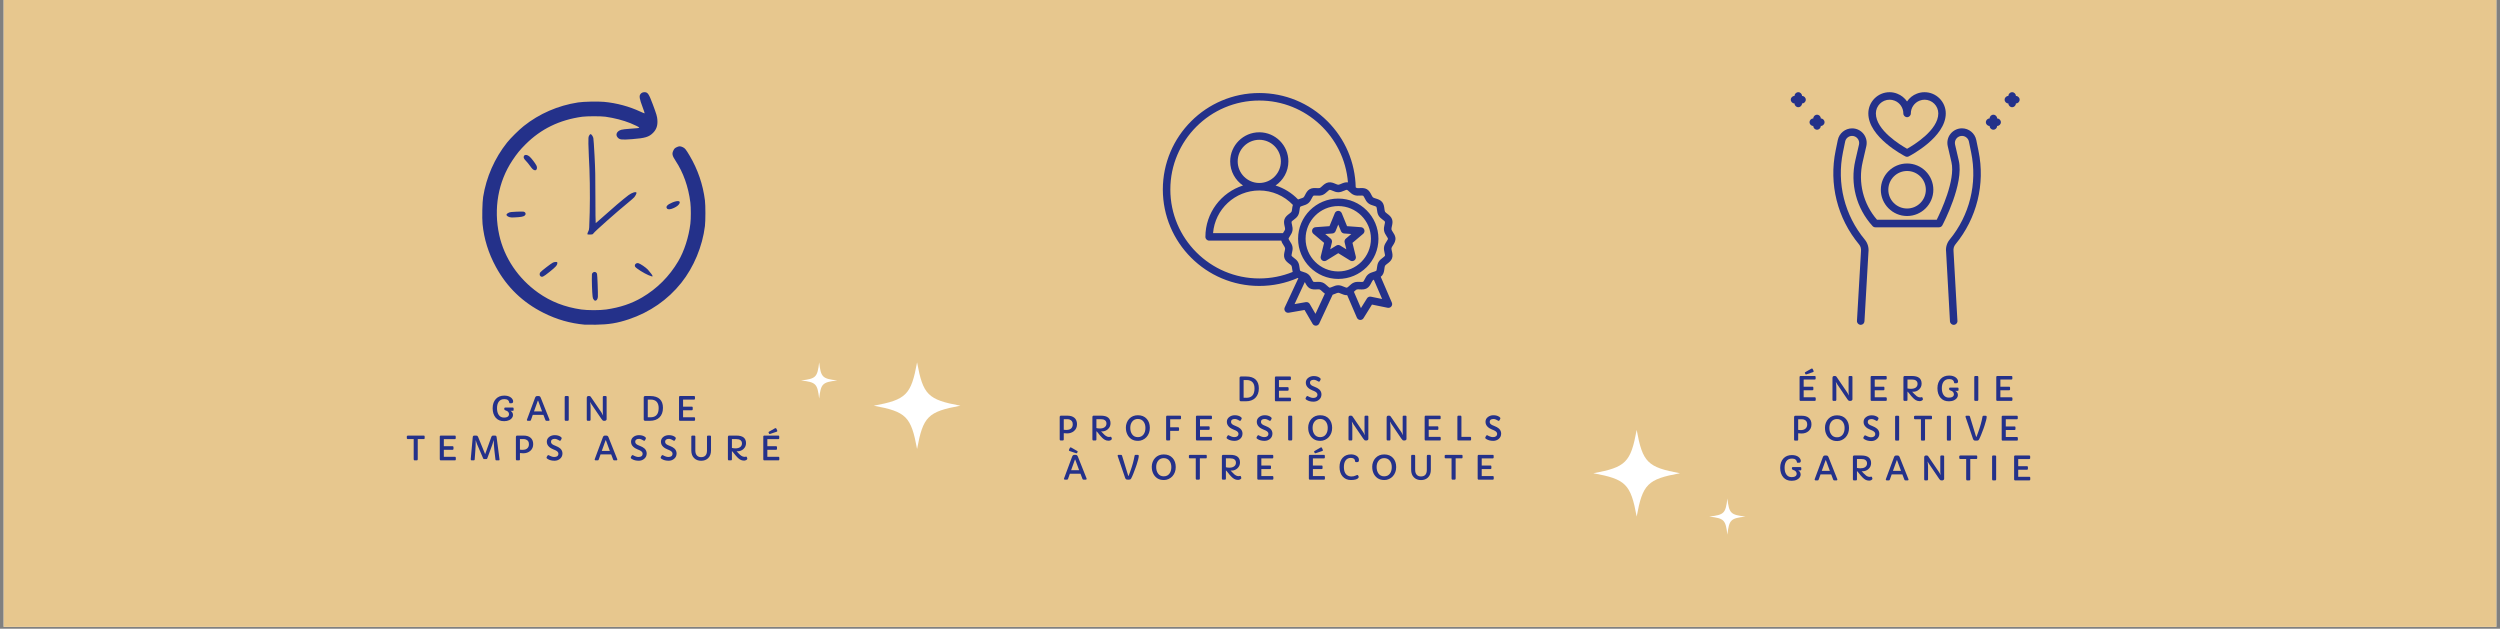 <svg xmlns="http://www.w3.org/2000/svg" xmlns:xlink="http://www.w3.org/1999/xlink" width="1348" viewBox="0 0 1011 254.25" height="339" preserveAspectRatio="xMidYMid meet"><rect x="0" y="0" width="1011" height="254.25" fill="#808080" stroke="none"/><defs><g></g><clipPath id="d6908a6f34"><path d="M 1.488 0 L 1009.512 0 L 1009.512 253.504 L 1.488 253.504 Z M 1.488 0 " clip-rule="nonzero"></path></clipPath><clipPath id="bb3c8e5452"><path d="M 323.949 146.547 L 338.906 146.547 L 338.906 161.504 L 323.949 161.504 Z M 323.949 146.547 " clip-rule="nonzero"></path></clipPath><clipPath id="2a74037a49"><path d="M 353.348 146.547 L 388.492 146.547 L 388.492 181.691 L 353.348 181.691 Z M 353.348 146.547 " clip-rule="nonzero"></path></clipPath><clipPath id="42068732fb"><path d="M 195 37.277 L 285.293 37.277 L 285.293 131.5 L 195 131.5 Z M 195 37.277 " clip-rule="nonzero"></path></clipPath><clipPath id="a9b627a08d"><path d="M 470.227 37.621 L 564.449 37.621 L 564.449 131.844 L 470.227 131.844 Z M 470.227 37.621 " clip-rule="nonzero"></path></clipPath><clipPath id="af2a634c54"><path d="M 755 37.277 L 787 37.277 L 787 64 L 755 64 Z M 755 37.277 " clip-rule="nonzero"></path></clipPath><clipPath id="66e2e95c04"><path d="M 741 51 L 802 51 L 802 131.5 L 741 131.5 Z M 741 51 " clip-rule="nonzero"></path></clipPath><clipPath id="8ad080b7cf"><path d="M 810 37.277 L 816.918 37.277 L 816.918 44 L 810 44 Z M 810 37.277 " clip-rule="nonzero"></path></clipPath><clipPath id="3a80d7b1aa"><path d="M 724.191 37.277 L 731 37.277 L 731 44 L 724.191 44 Z M 724.191 37.277 " clip-rule="nonzero"></path></clipPath><clipPath id="4420fea422"><path d="M 644.352 173.859 L 679.5 173.859 L 679.5 209 L 644.352 209 Z M 644.352 173.859 " clip-rule="nonzero"></path></clipPath><clipPath id="a49a7be68f"><path d="M 691.234 201.59 L 706 201.59 L 706 216.547 L 691.234 216.547 Z M 691.234 201.59 " clip-rule="nonzero"></path></clipPath></defs><g clip-path="url(#d6908a6f34)"><path fill="#ffffff" d="M 1.488 0 L 1009.512 0 L 1009.512 253.504 L 1.488 253.504 Z M 1.488 0 " fill-opacity="1" fill-rule="nonzero"></path><path fill="#e7c78e" d="M 1.488 0 L 1009.512 0 L 1009.512 253.504 L 1.488 253.504 Z M 1.488 0 " fill-opacity="1" fill-rule="nonzero"></path></g><g clip-path="url(#bb3c8e5452)"><path fill="#ffffff" d="M 331.266 146.547 C 330.551 152.57 329.973 153.148 323.949 153.859 C 323.961 153.863 323.977 153.863 323.988 153.863 C 329.977 154.574 330.555 155.164 331.266 161.176 C 331.977 155.152 332.555 154.574 338.578 153.859 C 332.555 153.148 331.977 152.57 331.266 146.547 Z M 331.266 146.547 " fill-opacity="1" fill-rule="nonzero"></path></g><g clip-path="url(#2a74037a49)"><path fill="#ffffff" d="M 388.387 164.066 C 375.246 166.484 373.285 168.445 370.867 181.586 C 368.449 168.445 366.488 166.484 353.348 164.066 C 366.488 161.645 368.449 159.688 370.867 146.547 C 373.285 159.688 375.246 161.645 388.387 164.066 Z M 388.387 164.066 " fill-opacity="1" fill-rule="nonzero"></path></g><g clip-path="url(#42068732fb)"><path fill="#24318a" d="M 236.484 131.301 C 230.512 130.742 225.223 129.23 219.84 126.539 C 211.414 122.324 205.027 116.168 200.543 107.941 C 197.527 102.402 195.738 96.645 195.145 90.566 C 194.91 88.18 195.051 81.738 195.379 79.66 C 196.652 71.637 200.031 63.953 205.062 57.641 C 206.48 55.859 209.848 52.527 211.801 50.973 C 218.078 45.973 225.672 42.672 233.77 41.426 C 235.953 41.09 241.797 40.957 244.273 41.191 C 249.387 41.668 254.473 43.043 259 45.16 C 259.891 45.578 260.66 45.887 260.703 45.844 C 260.746 45.797 260.34 44.578 259.797 43.133 C 258.672 40.137 258.453 38.953 258.887 38.223 C 259.246 37.613 259.859 37.277 260.617 37.277 C 261.945 37.277 262.398 37.938 263.988 42.195 C 265.488 46.211 265.75 47.094 265.848 48.516 C 266.004 50.773 265.477 52.34 264.086 53.738 C 262.445 55.391 260.836 55.875 255.711 56.266 C 251.363 56.594 250.621 56.516 249.805 55.625 C 248.75 54.473 249.426 53.016 251.266 52.477 C 251.73 52.34 253.262 52.16 254.734 52.066 C 257.781 51.875 258.508 51.785 258.508 51.598 C 258.508 51.418 256.77 50.551 254.93 49.809 C 252.043 48.648 248.457 47.719 244.855 47.203 C 243.062 46.945 237.289 46.953 235.43 47.211 C 226.199 48.504 218.746 52.137 212.5 58.391 C 210.27 60.621 209.043 62.125 207.227 64.852 C 201.457 73.52 199.539 84.371 201.895 95.047 C 203.926 104.277 209.578 112.648 217.633 118.367 C 222.723 121.98 228.402 124.191 235.055 125.156 C 237.57 125.52 242.688 125.52 245.16 125.156 C 250.828 124.324 255.398 122.789 259.637 120.301 C 265.742 116.719 270.668 111.785 274.293 105.633 C 276.707 101.531 278.504 95.957 279.191 90.445 C 279.438 88.457 279.434 83.91 279.184 81.922 C 278.383 75.531 276.34 69.758 273.195 65.012 C 271.824 62.941 271.664 62.137 272.344 60.797 C 272.688 60.109 272.891 59.91 273.578 59.562 C 274.582 59.055 275.094 59.043 276.105 59.516 C 277.004 59.934 277.352 60.363 278.891 62.957 C 282.176 68.492 284.289 74.656 285.074 81.016 C 285.328 83.066 285.328 89.359 285.074 91.426 C 284.07 99.629 280.57 108.031 275.52 114.375 C 270.07 121.215 262.801 126.262 254.277 129.121 C 249.656 130.672 246.184 131.242 240.93 131.312 C 238.855 131.34 236.855 131.332 236.48 131.297 Z M 240.223 121.328 C 240.098 121.184 239.906 120.898 239.801 120.695 C 239.59 120.281 239.379 116.816 239.34 113.098 C 239.32 110.805 239.332 110.695 239.664 110.344 C 240.266 109.703 241.18 109.922 241.441 110.77 C 241.578 111.219 241.859 118.648 241.785 119.988 C 241.719 121.273 240.836 122.027 240.223 121.328 Z M 218.57 111.703 C 218.172 111.422 218.121 110.664 218.465 110.168 C 218.824 109.656 222.91 106.496 223.633 106.176 C 224.004 106.012 224.516 105.906 224.84 105.934 C 225.359 105.977 225.398 106.012 225.383 106.445 C 225.348 107.281 224.695 108 222.184 109.988 C 219.605 112.031 219.266 112.191 218.57 111.703 Z M 262.238 111.273 C 260.531 110.574 257.309 108.551 256.891 107.914 C 256.395 107.156 257.141 106.238 258.105 106.418 C 258.816 106.551 261.203 108.164 261.996 109.039 C 263.133 110.309 263.965 111.461 263.91 111.703 C 263.871 111.891 263.566 111.812 262.238 111.273 Z M 237.543 94.578 C 237.543 94.414 237.711 93.945 237.918 93.535 C 238.297 92.793 238.297 92.789 238.477 85.887 C 238.66 78.844 238.512 69.191 238.133 63.297 C 238.047 61.969 237.965 59.66 237.949 58.168 C 237.922 55.672 237.941 55.406 238.234 54.852 C 238.434 54.477 238.66 54.246 238.832 54.246 C 239.172 54.246 239.75 55.066 239.945 55.816 C 240.023 56.113 240.246 59.344 240.434 62.996 C 240.73 68.629 240.781 71.188 240.781 79.926 C 240.781 85.586 240.836 90.219 240.902 90.219 C 240.969 90.219 242.023 89.316 243.242 88.215 C 247.301 84.547 252.047 80.508 254.16 78.926 C 255.5 77.922 257.191 77.391 257.391 77.91 C 257.488 78.168 257.008 79.145 256.465 79.793 C 256.246 80.051 255.172 80.992 254.082 81.883 C 249.547 85.578 240.578 93.527 240.012 94.348 C 239.707 94.793 239.637 94.816 238.617 94.848 C 237.637 94.871 237.543 94.852 237.543 94.578 Z M 205.562 87.617 C 204.508 87.086 204.594 86.512 205.805 85.977 C 206.277 85.766 207.004 85.68 208.91 85.602 C 210.281 85.543 211.582 85.543 211.801 85.602 C 212.391 85.75 212.715 86.309 212.488 86.801 C 212.219 87.398 211.422 87.684 209.648 87.82 C 206.957 88.027 206.309 87.996 205.562 87.617 Z M 269.766 84.363 C 269.086 83.609 269.832 82.738 271.895 81.887 C 274 81.016 275.242 81.152 274.805 82.207 C 274.52 82.895 273.754 83.527 272.508 84.102 C 271.172 84.719 270.176 84.812 269.766 84.363 Z M 216.207 68.836 C 215.637 68.703 215.207 68.301 214.383 67.133 C 213.926 66.484 213.184 65.574 212.73 65.109 C 211.879 64.238 211.652 63.77 211.824 63.23 C 212.078 62.426 213.16 62.473 214.164 63.332 C 214.879 63.941 216.422 65.949 216.898 66.879 C 217.441 67.941 217.055 69.035 216.207 68.836 Z M 216.207 68.836 " fill-opacity="1" fill-rule="nonzero"></path></g><g clip-path="url(#a9b627a08d)"><path fill="#24318a" d="M 563.277 99.277 C 563.832 98.426 564.523 97.359 564.285 96.008 C 564.137 95.18 563.691 94.488 563.293 93.879 C 563.039 93.484 562.75 93.039 562.703 92.758 C 562.652 92.477 562.77 91.961 562.875 91.504 C 563.078 90.633 563.305 89.648 562.938 88.641 C 562.562 87.609 561.707 86.961 561.016 86.438 C 560.652 86.164 560.242 85.852 560.113 85.629 C 559.977 85.391 559.91 84.871 559.852 84.41 C 559.746 83.562 559.613 82.508 558.918 81.68 C 558.219 80.848 557.195 80.531 556.375 80.281 C 555.934 80.145 555.438 79.992 555.234 79.82 C 555.027 79.648 554.789 79.184 554.578 78.773 C 554.188 78.012 553.703 77.059 552.766 76.516 C 551.828 75.977 550.762 76.027 549.906 76.07 C 549.445 76.094 548.922 76.121 548.668 76.027 C 548.551 75.984 548.406 75.883 548.25 75.758 C 548.027 65.633 543.973 56.148 536.777 48.984 C 529.414 41.656 519.641 37.621 509.258 37.621 C 487.746 37.621 470.25 55.121 470.25 76.629 C 470.25 98.137 487.746 115.637 509.258 115.637 C 514.676 115.637 519.91 114.543 524.828 112.398 C 524.902 112.434 524.977 112.465 525.055 112.496 L 519.543 124.328 C 519.305 124.84 519.371 125.445 519.715 125.895 C 520.059 126.34 520.621 126.562 521.18 126.465 L 527.559 125.352 L 530.812 130.949 C 531.086 131.418 531.586 131.703 532.125 131.703 C 532.148 131.703 532.172 131.703 532.191 131.703 C 532.758 131.676 533.262 131.34 533.5 130.828 L 538.918 119.191 C 539.301 119.078 539.664 118.922 540.008 118.777 C 540.438 118.598 540.922 118.395 541.195 118.391 C 541.449 118.391 541.922 118.59 542.34 118.77 C 543.035 119.062 543.883 119.422 544.812 119.379 L 548.727 128.469 C 548.953 128.988 549.445 129.34 550.008 129.383 C 550.047 129.387 550.086 129.387 550.121 129.387 C 550.645 129.387 551.133 129.117 551.41 128.668 L 554.824 123.168 L 561.168 124.465 C 561.723 124.582 562.293 124.375 562.648 123.938 C 563.008 123.5 563.09 122.898 562.867 122.379 L 558.367 111.934 C 558.566 111.789 558.75 111.621 558.918 111.422 C 559.613 110.59 559.746 109.531 559.852 108.68 C 559.91 108.223 559.973 107.703 560.109 107.469 C 560.242 107.242 560.656 106.926 561.023 106.648 C 561.711 106.133 562.562 105.488 562.938 104.465 C 563.309 103.449 563.07 102.414 562.879 101.582 C 562.777 101.129 562.66 100.617 562.707 100.344 C 562.754 100.086 563.031 99.656 563.277 99.277 Z M 473.285 76.629 C 473.285 56.793 489.422 40.656 509.258 40.656 C 528.086 40.656 543.637 55.27 545.109 73.75 C 544.094 73.605 543.188 73.984 542.387 74.324 C 541.957 74.504 541.469 74.711 541.195 74.711 C 540.941 74.711 540.469 74.512 540.055 74.336 C 539.258 73.996 538.266 73.578 537.18 73.77 C 536.094 73.961 535.305 74.695 534.672 75.281 C 534.34 75.59 533.965 75.941 533.727 76.027 C 533.469 76.121 532.941 76.094 532.477 76.07 C 531.578 76.027 530.559 75.977 529.629 76.512 C 528.68 77.059 528.195 78.012 527.801 78.781 C 527.594 79.188 527.359 79.652 527.156 79.82 C 526.949 79.996 526.449 80.148 526.008 80.285 C 525.672 80.391 525.305 80.504 524.938 80.66 C 522.398 78.027 519.266 76.098 515.836 75.016 C 518.965 72.898 521.023 69.316 521.023 65.262 C 521.023 58.773 515.746 53.496 509.258 53.496 C 502.77 53.496 497.488 58.773 497.488 65.262 C 497.488 69.316 499.547 72.895 502.672 75.012 C 493.867 77.809 487.465 86.066 487.465 95.789 C 487.465 96.625 488.145 97.305 488.984 97.305 L 518.156 97.305 C 518.336 98.043 518.738 98.668 519.098 99.223 C 519.352 99.617 519.641 100.062 519.691 100.344 C 519.742 100.625 519.621 101.141 519.516 101.598 C 519.316 102.469 519.09 103.453 519.453 104.461 C 519.828 105.492 520.688 106.141 521.375 106.664 C 521.738 106.938 522.148 107.25 522.281 107.473 C 522.418 107.711 522.484 108.234 522.539 108.691 C 522.59 109.09 522.645 109.531 522.762 109.977 C 518.477 111.715 513.941 112.602 509.258 112.602 C 489.422 112.602 473.285 96.465 473.285 76.629 Z M 519.512 91.523 C 519.617 91.973 519.734 92.488 519.684 92.758 C 519.641 93.016 519.359 93.445 519.113 93.824 C 519.023 93.965 518.926 94.113 518.832 94.27 L 490.562 94.27 C 491.336 84.633 499.426 77.031 509.258 77.031 C 514.41 77.031 519.309 79.145 522.844 82.859 C 522.668 83.395 522.602 83.941 522.539 84.422 C 522.484 84.883 522.418 85.398 522.285 85.633 C 522.152 85.859 521.734 86.176 521.367 86.453 C 520.684 86.969 519.828 87.613 519.457 88.637 C 519.086 89.652 519.32 90.688 519.512 91.523 Z M 509.258 73.996 C 504.441 73.996 500.523 70.078 500.523 65.262 C 500.523 60.449 504.441 56.531 509.258 56.531 C 514.07 56.531 517.988 60.449 517.988 65.262 C 517.988 70.078 514.07 73.996 509.258 73.996 Z M 531.977 126.91 L 529.652 122.91 C 529.332 122.359 528.703 122.07 528.078 122.18 L 523.523 122.973 L 527.672 114.059 C 527.719 114.148 527.766 114.238 527.812 114.328 C 528.203 115.09 528.691 116.043 529.629 116.586 C 530.566 117.125 531.629 117.074 532.484 117.031 C 532.949 117.008 533.473 116.98 533.727 117.074 C 533.973 117.164 534.352 117.52 534.688 117.832 C 535.004 118.129 535.363 118.461 535.777 118.742 Z M 554.398 119.98 C 553.777 119.855 553.141 120.129 552.805 120.668 L 550.363 124.598 L 547.523 118 C 547.59 117.938 547.656 117.879 547.719 117.82 C 548.051 117.512 548.426 117.16 548.664 117.074 C 548.922 116.98 549.449 117.008 549.914 117.031 C 550.816 117.074 551.836 117.125 552.766 116.59 C 553.711 116.043 554.199 115.09 554.59 114.32 C 554.797 113.914 555.035 113.449 555.234 113.281 C 555.312 113.219 555.426 113.156 555.566 113.098 L 558.93 120.91 Z M 561.297 96.535 C 561.328 96.711 560.941 97.309 560.73 97.625 C 560.328 98.25 559.871 98.953 559.719 99.816 C 559.562 100.695 559.754 101.523 559.922 102.258 C 560.008 102.629 560.148 103.25 560.086 103.426 C 560.02 103.605 559.504 103.992 559.195 104.227 C 558.598 104.68 557.922 105.188 557.48 105.953 C 557.039 106.715 556.934 107.559 556.84 108.305 C 556.793 108.688 556.715 109.328 556.594 109.469 C 556.473 109.613 555.859 109.805 555.492 109.918 C 554.773 110.137 553.961 110.391 553.281 110.961 C 552.609 111.523 552.227 112.277 551.887 112.941 C 551.711 113.285 551.418 113.863 551.25 113.961 C 551.082 114.051 550.445 114.02 550.066 114 C 549.316 113.961 548.461 113.922 547.633 114.223 C 546.812 114.52 546.195 115.09 545.652 115.598 C 545.348 115.879 544.887 116.309 544.688 116.344 C 544.484 116.379 543.906 116.133 543.52 115.973 C 542.84 115.684 542.066 115.355 541.195 115.355 C 541.195 115.355 541.195 115.355 541.191 115.355 C 540.309 115.359 539.523 115.688 538.828 115.98 C 538.477 116.129 537.891 116.375 537.707 116.348 C 537.512 116.316 537.039 115.875 536.754 115.609 C 536.211 115.102 535.59 114.523 534.766 114.223 C 534.219 114.023 533.66 113.973 533.129 113.973 C 532.855 113.973 532.59 113.988 532.336 114 C 531.953 114.02 531.309 114.051 531.148 113.957 C 530.984 113.863 530.691 113.289 530.516 112.945 C 530.172 112.277 529.785 111.52 529.109 110.953 C 528.434 110.387 527.621 110.141 526.906 109.922 C 526.539 109.809 525.922 109.617 525.797 109.473 C 525.68 109.328 525.598 108.695 525.551 108.316 C 525.457 107.57 525.352 106.727 524.906 105.953 C 524.473 105.199 523.797 104.691 523.207 104.242 C 522.895 104.008 522.375 103.613 522.309 103.43 C 522.25 103.254 522.391 102.645 522.473 102.277 C 522.645 101.539 522.836 100.703 522.68 99.816 C 522.523 98.93 522.055 98.207 521.645 97.574 C 521.418 97.223 521.137 96.789 521.098 96.566 C 521.066 96.391 521.453 95.797 521.66 95.477 C 522.062 94.855 522.52 94.152 522.672 93.285 C 522.828 92.41 522.637 91.578 522.473 90.848 C 522.387 90.473 522.242 89.852 522.309 89.676 C 522.371 89.496 522.891 89.109 523.199 88.875 C 523.793 88.426 524.473 87.914 524.91 87.152 C 525.355 86.387 525.457 85.543 525.551 84.801 C 525.598 84.418 525.68 83.777 525.801 83.633 C 525.922 83.488 526.535 83.301 526.902 83.184 C 527.621 82.965 528.434 82.711 529.109 82.145 C 529.781 81.578 530.164 80.824 530.504 80.16 C 530.68 79.816 530.977 79.238 531.145 79.141 C 531.309 79.051 531.945 79.082 532.328 79.102 C 533.078 79.141 533.93 79.184 534.762 78.879 C 535.578 78.582 536.195 78.012 536.738 77.508 C 537.043 77.223 537.504 76.793 537.707 76.758 C 537.91 76.727 538.488 76.969 538.871 77.129 C 539.555 77.418 540.328 77.746 541.195 77.746 C 541.195 77.746 541.199 77.746 541.199 77.746 C 542.082 77.746 542.871 77.414 543.562 77.121 C 543.914 76.973 544.5 76.727 544.688 76.754 C 544.879 76.789 545.355 77.23 545.637 77.492 C 546.184 78 546.801 78.578 547.625 78.879 C 548.457 79.184 549.309 79.141 550.059 79.102 C 550.441 79.082 551.082 79.051 551.246 79.145 C 551.41 79.238 551.703 79.812 551.879 80.156 C 552.219 80.824 552.605 81.582 553.285 82.148 C 553.957 82.715 554.77 82.961 555.484 83.184 C 555.855 83.297 556.473 83.484 556.594 83.633 C 556.715 83.773 556.793 84.406 556.84 84.785 C 556.934 85.531 557.039 86.379 557.484 87.148 C 557.922 87.902 558.594 88.41 559.188 88.859 C 559.516 89.109 560.016 89.488 560.086 89.676 C 560.145 89.848 560.004 90.457 559.918 90.824 C 559.75 91.562 559.555 92.398 559.715 93.285 C 559.871 94.176 560.336 94.895 560.746 95.527 C 560.973 95.879 561.258 96.312 561.297 96.535 Z M 541.195 80.301 C 532.234 80.301 524.945 87.59 524.945 96.551 C 524.945 105.512 532.234 112.801 541.195 112.801 C 550.156 112.801 557.445 105.512 557.445 96.551 C 557.445 87.59 550.156 80.301 541.195 80.301 Z M 541.195 109.766 C 533.91 109.766 527.98 103.836 527.98 96.551 C 527.98 89.266 533.91 83.336 541.195 83.336 C 548.484 83.336 554.41 89.266 554.41 96.551 C 554.41 103.836 548.484 109.766 541.195 109.766 Z M 544.746 91.461 L 542.602 86.215 C 542.367 85.645 541.812 85.273 541.195 85.273 C 540.578 85.273 540.023 85.645 539.793 86.215 L 537.648 91.461 L 531.996 91.879 C 531.383 91.926 530.855 92.336 530.668 92.922 C 530.477 93.508 530.66 94.152 531.129 94.551 L 535.457 98.211 L 534.105 103.715 C 533.961 104.312 534.191 104.941 534.688 105.301 C 535.188 105.664 535.855 105.691 536.379 105.363 L 541.195 102.383 L 546.012 105.363 C 546.258 105.516 546.535 105.594 546.812 105.594 C 547.125 105.594 547.438 105.496 547.703 105.301 C 548.203 104.941 548.434 104.312 548.285 103.715 L 546.938 98.211 L 551.266 94.551 C 551.734 94.152 551.918 93.508 551.727 92.922 C 551.535 92.336 551.012 91.926 550.395 91.879 Z M 544.258 96.5 C 543.82 96.871 543.629 97.461 543.766 98.02 L 544.453 100.828 L 541.996 99.305 C 541.504 99.004 540.887 99.004 540.398 99.305 L 537.938 100.828 L 538.625 98.02 C 538.766 97.461 538.574 96.871 538.133 96.5 L 535.926 94.633 L 538.809 94.418 C 539.383 94.375 539.883 94.012 540.102 93.48 L 541.195 90.801 L 542.289 93.48 C 542.508 94.012 543.008 94.375 543.582 94.418 L 546.469 94.633 Z M 544.258 96.5 " fill-opacity="1" fill-rule="nonzero"></path></g><g clip-path="url(#af2a634c54)"><path fill="#24318a" d="M 770.527 63.246 C 770.738 63.352 770.98 63.41 771.211 63.41 C 771.438 63.41 771.68 63.352 771.891 63.246 C 772.5 62.926 786.867 55.492 786.867 45.871 C 786.867 41.141 783.012 37.285 778.281 37.285 C 777.219 37.285 776.172 37.484 775.199 37.863 C 773.547 38.484 772.18 39.605 771.211 41.02 C 770.238 39.621 768.871 38.5 767.234 37.879 C 766.25 37.484 765.203 37.285 764.141 37.285 C 759.406 37.285 755.551 41.141 755.551 45.871 C 755.551 55.492 769.906 62.926 770.527 63.246 Z M 764.156 40.32 C 764.836 40.32 765.504 40.441 766.156 40.699 C 768.281 41.504 769.707 43.582 769.707 45.871 C 769.707 46.707 770.391 47.391 771.227 47.391 C 772.059 47.391 772.742 46.707 772.742 45.871 C 772.742 43.598 774.168 41.52 776.309 40.699 C 776.945 40.457 777.613 40.32 778.297 40.32 C 781.359 40.32 783.848 42.809 783.848 45.871 C 783.848 52.594 773.957 58.633 771.227 60.164 C 768.492 58.633 758.602 52.609 758.602 45.871 C 758.602 42.809 761.09 40.32 764.156 40.32 Z M 764.156 40.32 " fill-opacity="1" fill-rule="nonzero"></path></g><g clip-path="url(#66e2e95c04)"><path fill="#24318a" d="M 800.113 61.059 L 799.203 56.613 C 798.641 53.883 796.215 51.895 793.422 51.895 C 791.617 51.895 789.934 52.715 788.793 54.125 C 787.656 55.539 787.262 57.375 787.672 59.133 L 789.172 65.613 C 790.844 72.805 784.863 85.547 783.211 88.871 L 759.07 88.871 C 753.504 82.469 751.332 73.789 753.262 65.508 L 754.73 59.148 C 755.141 57.387 754.73 55.555 753.609 54.141 C 752.488 52.73 750.801 51.91 748.98 51.91 C 746.191 51.91 743.762 53.898 743.203 56.629 L 742.32 60.922 C 739.559 74.441 743.02 88.281 751.836 98.887 C 752.441 99.613 752.715 100.613 752.578 101.738 L 750.953 129.762 C 750.91 130.594 751.547 131.309 752.379 131.367 C 752.41 131.367 752.441 131.367 752.473 131.367 C 753.277 131.367 753.941 130.746 753.988 129.941 L 755.598 102.027 C 755.824 100.176 755.309 98.34 754.172 96.957 C 745.949 87.066 742.715 74.152 745.297 61.547 L 746.176 57.254 C 746.449 55.918 747.633 54.961 748.98 54.961 C 749.863 54.961 750.68 55.355 751.227 56.055 C 751.773 56.734 751.973 57.633 751.773 58.48 L 750.301 64.84 C 748.102 74.32 750.711 84.258 757.281 91.434 C 757.57 91.754 757.98 91.922 758.402 91.922 L 784.152 91.922 C 784.711 91.922 785.23 91.617 785.488 91.117 C 785.852 90.434 794.301 74.32 792.133 64.945 L 790.629 58.465 C 790.434 57.602 790.629 56.723 791.176 56.039 C 791.723 55.355 792.543 54.961 793.422 54.961 C 794.773 54.961 795.957 55.934 796.23 57.254 L 797.141 61.699 C 799.703 74.215 796.516 87.066 788.414 96.93 C 787.293 98.293 786.777 100.129 787.004 101.844 L 788.566 129.941 C 788.613 130.777 789.34 131.414 790.16 131.367 C 790.996 131.324 791.633 130.609 791.586 129.777 L 790.008 101.586 C 789.887 100.586 790.16 99.582 790.75 98.855 C 799.445 88.266 802.859 74.504 800.113 61.074 Z M 800.113 61.059 " fill-opacity="1" fill-rule="nonzero"></path></g><path fill="#24318a" d="M 771.227 66.113 C 765.367 66.113 760.605 70.875 760.605 76.734 C 760.605 82.59 765.367 87.355 771.227 87.355 C 777.082 87.355 781.844 82.59 781.844 76.734 C 781.844 70.875 777.082 66.113 771.227 66.113 Z M 771.227 84.32 C 767.035 84.32 763.637 80.922 763.637 76.734 C 763.637 72.547 767.035 69.148 771.227 69.148 C 775.414 69.148 778.812 72.547 778.812 76.734 C 778.812 80.922 775.414 84.32 771.227 84.32 Z M 771.227 84.32 " fill-opacity="1" fill-rule="nonzero"></path><g clip-path="url(#8ad080b7cf)"><path fill="#24318a" d="M 815.223 38.801 C 815.223 37.969 814.543 37.285 813.707 37.285 C 812.871 37.285 812.191 37.969 812.191 38.801 C 811.355 38.801 810.672 39.484 810.672 40.32 C 810.672 41.152 811.355 41.836 812.191 41.836 C 812.191 42.672 812.871 43.355 813.707 43.355 C 814.543 43.355 815.223 42.672 815.223 41.836 C 816.059 41.836 816.742 41.152 816.742 40.32 C 816.742 39.484 816.059 38.801 815.223 38.801 Z M 815.223 38.801 " fill-opacity="1" fill-rule="nonzero"></path></g><path fill="#24318a" d="M 807.637 47.906 C 807.637 47.07 806.957 46.391 806.121 46.391 C 805.285 46.391 804.605 47.07 804.605 47.906 C 803.77 47.906 803.086 48.59 803.086 49.422 C 803.086 50.258 803.77 50.941 804.605 50.941 C 804.605 51.773 805.285 52.457 806.121 52.457 C 806.957 52.457 807.637 51.773 807.637 50.941 C 808.473 50.941 809.156 50.258 809.156 49.422 C 809.156 48.59 808.473 47.906 807.637 47.906 Z M 807.637 47.906 " fill-opacity="1" fill-rule="nonzero"></path><g clip-path="url(#3a80d7b1aa)"><path fill="#24318a" d="M 728.742 38.801 C 728.742 37.969 728.059 37.285 727.227 37.285 C 726.391 37.285 725.707 37.969 725.707 38.801 C 724.875 38.801 724.191 39.484 724.191 40.32 C 724.191 41.152 724.875 41.836 725.707 41.836 C 725.707 42.672 726.391 43.355 727.227 43.355 C 728.059 43.355 728.742 42.672 728.742 41.836 C 729.578 41.836 730.258 41.152 730.258 40.32 C 730.258 39.484 729.578 38.801 728.742 38.801 Z M 728.742 38.801 " fill-opacity="1" fill-rule="nonzero"></path></g><path fill="#24318a" d="M 736.328 47.906 C 736.328 47.07 735.645 46.391 734.812 46.391 C 733.977 46.391 733.293 47.07 733.293 47.906 C 732.461 47.906 731.777 48.59 731.777 49.422 C 731.777 50.258 732.461 50.941 733.293 50.941 C 733.293 51.773 733.977 52.457 734.812 52.457 C 735.645 52.457 736.328 51.773 736.328 50.941 C 737.164 50.941 737.844 50.258 737.844 49.422 C 737.844 48.59 737.164 47.906 736.328 47.906 Z M 736.328 47.906 " fill-opacity="1" fill-rule="nonzero"></path><g fill="#24318a" fill-opacity="1"><g transform="translate(198.319, 170.169)"><g><path d="M 2.156 -1.234 C 1.758 -1.691 1.453 -2.242 1.234 -2.891 C 1.016 -3.547 0.906 -4.273 0.906 -5.078 C 0.906 -5.891 1.02 -6.609 1.25 -7.234 C 1.477 -7.859 1.797 -8.391 2.203 -8.828 C 3.055 -9.734 4.191 -10.188 5.609 -10.188 C 6.754 -10.188 7.664 -9.914 8.344 -9.375 C 8.633 -9.133 8.848 -8.879 8.984 -8.609 C 9.117 -8.348 9.188 -8.145 9.188 -8 C 9.188 -7.852 9.18 -7.734 9.172 -7.641 C 9.172 -7.555 9.145 -7.473 9.094 -7.391 C 8.988 -7.191 8.785 -7.094 8.484 -7.094 L 7.922 -7.094 C 7.797 -7.094 7.711 -7.129 7.672 -7.203 C 7.617 -7.297 7.582 -7.414 7.562 -7.562 C 7.551 -7.707 7.508 -7.844 7.438 -7.969 C 7.375 -8.102 7.266 -8.234 7.109 -8.359 C 6.754 -8.629 6.281 -8.766 5.688 -8.766 C 5.102 -8.766 4.629 -8.672 4.266 -8.484 C 3.91 -8.305 3.613 -8.051 3.375 -7.719 C 2.906 -7.07 2.672 -6.203 2.672 -5.109 C 2.672 -4.023 2.883 -3.145 3.312 -2.469 C 3.801 -1.688 4.531 -1.297 5.5 -1.297 C 6.539 -1.297 7.18 -1.578 7.422 -2.141 C 7.492 -2.305 7.531 -2.461 7.531 -2.609 C 7.531 -2.766 7.508 -2.922 7.469 -3.078 C 7.426 -3.234 7.352 -3.379 7.25 -3.516 C 7 -3.848 6.633 -4.07 6.156 -4.188 C 6.008 -4.227 5.879 -4.297 5.766 -4.391 C 5.66 -4.484 5.609 -4.625 5.609 -4.812 L 5.609 -5.031 C 5.609 -5.125 5.641 -5.203 5.703 -5.266 C 5.773 -5.328 5.863 -5.359 5.969 -5.359 L 9.031 -5.359 C 9.27 -5.359 9.391 -5.25 9.391 -5.031 L 9.391 -4.328 C 9.391 -4.234 9.352 -4.16 9.281 -4.109 C 9.219 -4.055 9.133 -4.031 9.031 -4.031 L 8.078 -4.031 C 8.555 -3.812 8.879 -3.445 9.047 -2.938 C 9.109 -2.75 9.141 -2.555 9.141 -2.359 C 9.141 -2.172 9.113 -1.988 9.062 -1.812 C 9.008 -1.633 8.922 -1.453 8.797 -1.266 C 8.68 -1.086 8.531 -0.91 8.344 -0.734 C 8.156 -0.566 7.926 -0.414 7.656 -0.281 C 7.039 0.008 6.344 0.156 5.562 0.156 C 4.789 0.156 4.129 0.035 3.578 -0.203 C 3.023 -0.441 2.551 -0.785 2.156 -1.234 Z M 2.156 -1.234 "></path></g></g></g><g fill="#24318a" fill-opacity="1"><g transform="translate(212.628, 170.169)"><g><path d="M 0.828 0 C 0.703 0 0.602 -0.035 0.531 -0.109 C 0.469 -0.191 0.438 -0.266 0.438 -0.328 C 0.438 -0.391 0.445 -0.438 0.469 -0.469 L 3.766 -9.344 C 3.91 -9.738 4.148 -9.957 4.484 -10 C 4.598 -10.008 4.734 -10.016 4.891 -10.016 L 5 -10.016 C 5.289 -10.016 5.492 -9.977 5.609 -9.906 C 5.797 -9.801 5.938 -9.625 6.031 -9.375 L 9.578 -0.469 C 9.598 -0.426 9.609 -0.375 9.609 -0.312 C 9.609 -0.25 9.582 -0.18 9.531 -0.109 C 9.477 -0.035 9.391 0 9.266 0 L 8.344 0 C 8.145 0 8.008 -0.094 7.938 -0.281 L 7.125 -2.406 L 2.828 -2.406 L 2.078 -0.281 C 2.016 -0.094 1.879 0 1.672 0 Z M 6.578 -3.812 L 5.016 -8.062 C 4.992 -8.113 4.961 -8.141 4.922 -8.141 C 4.891 -8.141 4.863 -8.113 4.844 -8.062 L 3.328 -3.812 Z M 6.578 -3.812 "></path></g></g></g><g fill="#24318a" fill-opacity="1"><g transform="translate(226.957, 170.169)"><g><path d="M 1.406 -9.609 C 1.406 -9.723 1.441 -9.816 1.516 -9.891 C 1.586 -9.973 1.676 -10.016 1.781 -10.016 L 2.688 -10.016 C 2.789 -10.016 2.875 -9.973 2.938 -9.891 C 3.008 -9.816 3.047 -9.723 3.047 -9.609 L 3.047 -0.422 C 3.047 -0.305 3.008 -0.207 2.938 -0.125 C 2.875 -0.039 2.789 0 2.688 0 L 1.766 0 C 1.672 0 1.586 -0.039 1.516 -0.125 C 1.441 -0.207 1.406 -0.305 1.406 -0.422 Z M 1.406 -9.609 "></path></g></g></g><g fill="#24318a" fill-opacity="1"><g transform="translate(235.708, 170.169)"><g><path d="M 1.578 -9.219 C 1.578 -9.75 1.812 -10.016 2.281 -10.016 L 2.547 -10.016 C 2.723 -10.016 2.848 -9.992 2.922 -9.953 C 3.055 -9.879 3.176 -9.754 3.281 -9.578 L 7.5 -3.391 C 7.656 -3.148 7.781 -2.93 7.875 -2.734 L 8.141 -2.172 C 8.148 -2.172 8.16 -2.172 8.172 -2.172 C 8.18 -2.172 8.18 -2.223 8.172 -2.328 C 8.16 -2.441 8.141 -2.609 8.109 -2.828 C 8.078 -3.047 8.062 -3.258 8.062 -3.469 L 8.062 -9.625 C 8.062 -9.738 8.094 -9.832 8.156 -9.906 C 8.227 -9.977 8.312 -10.016 8.406 -10.016 L 9.266 -10.016 C 9.359 -10.016 9.438 -9.977 9.5 -9.906 C 9.57 -9.832 9.609 -9.738 9.609 -9.625 L 9.609 -0.656 C 9.609 -0.477 9.551 -0.344 9.438 -0.25 C 9.258 -0.082 9.094 0 8.938 0 L 8.547 0 C 8.328 0 8.164 -0.035 8.062 -0.109 C 7.914 -0.223 7.734 -0.438 7.516 -0.75 C 5.023 -4.383 3.691 -6.348 3.516 -6.641 L 2.969 -7.547 C 2.969 -7.566 2.957 -7.578 2.938 -7.578 C 2.926 -7.578 2.926 -7.539 2.938 -7.469 C 2.945 -7.406 2.961 -7.297 2.984 -7.141 C 3.016 -6.984 3.039 -6.812 3.062 -6.625 C 3.102 -6.188 3.125 -5.781 3.125 -5.406 L 3.125 -0.406 C 3.125 -0.289 3.086 -0.191 3.016 -0.109 C 2.953 -0.035 2.875 0 2.781 0 L 1.922 0 C 1.828 0 1.742 -0.035 1.672 -0.109 C 1.609 -0.191 1.578 -0.289 1.578 -0.406 Z M 1.578 -9.219 "></path></g></g></g><g fill="#24318a" fill-opacity="1"><g transform="translate(251.116, 170.169)"><g></g></g></g><g fill="#24318a" fill-opacity="1"><g transform="translate(258.756, 170.169)"><g><path d="M 1.562 -9.453 C 1.562 -9.609 1.609 -9.738 1.703 -9.844 C 1.805 -9.957 1.953 -10.016 2.141 -10.016 L 4.203 -10.016 C 5.93 -10.016 7.234 -9.586 8.109 -8.734 C 8.93 -7.922 9.344 -6.754 9.344 -5.234 C 9.344 -3.609 8.879 -2.328 7.953 -1.391 C 7.023 -0.461 5.738 0 4.094 0 L 2.141 0 C 1.953 0 1.805 -0.055 1.703 -0.172 C 1.609 -0.285 1.562 -0.422 1.562 -0.578 Z M 4.406 -8.578 L 4.078 -8.578 C 3.93 -8.578 3.641 -8.57 3.203 -8.562 L 3.203 -1.438 L 4.266 -1.422 L 4.297 -1.422 C 5.984 -1.422 7.023 -2.148 7.422 -3.609 C 7.547 -4.078 7.609 -4.598 7.609 -5.172 C 7.609 -5.742 7.535 -6.238 7.391 -6.656 C 7.254 -7.07 7.051 -7.426 6.781 -7.719 C 6.238 -8.289 5.445 -8.578 4.406 -8.578 Z M 4.406 -8.578 "></path></g></g></g><g fill="#24318a" fill-opacity="1"><g transform="translate(273.065, 170.169)"><g><path d="M 1.531 -9.609 C 1.531 -9.723 1.566 -9.816 1.641 -9.891 C 1.711 -9.973 1.797 -10.016 1.891 -10.016 L 7.641 -10.016 C 7.754 -10.016 7.836 -9.977 7.891 -9.906 C 7.953 -9.844 7.984 -9.758 7.984 -9.656 L 7.984 -8.938 C 7.984 -8.844 7.953 -8.758 7.891 -8.688 C 7.836 -8.613 7.754 -8.578 7.641 -8.578 L 3.172 -8.578 L 3.172 -5.719 L 6.734 -5.719 C 6.836 -5.719 6.922 -5.68 6.984 -5.609 C 7.047 -5.535 7.078 -5.445 7.078 -5.344 L 7.078 -4.641 C 7.078 -4.535 7.047 -4.445 6.984 -4.375 C 6.922 -4.301 6.836 -4.266 6.734 -4.266 L 3.172 -4.266 L 3.172 -1.438 L 7.672 -1.438 C 7.785 -1.438 7.867 -1.398 7.922 -1.328 C 7.984 -1.266 8.016 -1.18 8.016 -1.078 L 8.016 -0.359 C 8.016 -0.266 7.984 -0.18 7.922 -0.109 C 7.867 -0.035 7.785 0 7.672 0 L 1.891 0 C 1.785 0 1.695 -0.039 1.625 -0.125 C 1.562 -0.207 1.531 -0.305 1.531 -0.422 Z M 1.531 -9.609 "></path></g></g></g><g fill="#24318a" fill-opacity="1"><g transform="translate(164.235, 186.165)"><g><path d="M 3.062 -8.594 L 0.703 -8.594 C 0.586 -8.594 0.488 -8.629 0.406 -8.703 C 0.32 -8.773 0.281 -8.863 0.281 -8.969 L 0.281 -9.656 C 0.281 -9.758 0.32 -9.844 0.406 -9.906 C 0.488 -9.977 0.586 -10.016 0.703 -10.016 L 7.156 -10.016 C 7.27 -10.016 7.352 -9.977 7.406 -9.906 C 7.469 -9.844 7.5 -9.758 7.5 -9.656 L 7.5 -8.969 C 7.5 -8.863 7.469 -8.773 7.406 -8.703 C 7.352 -8.629 7.27 -8.594 7.156 -8.594 L 4.703 -8.594 L 4.703 -0.422 C 4.703 -0.305 4.664 -0.207 4.594 -0.125 C 4.52 -0.039 4.438 0 4.344 0 L 3.422 0 C 3.316 0 3.227 -0.039 3.156 -0.125 C 3.094 -0.207 3.062 -0.305 3.062 -0.422 Z M 3.062 -8.594 "></path></g></g></g><g fill="#24318a" fill-opacity="1"><g transform="translate(176.315, 186.165)"><g><path d="M 1.531 -9.609 C 1.531 -9.723 1.566 -9.816 1.641 -9.891 C 1.711 -9.973 1.797 -10.016 1.891 -10.016 L 7.641 -10.016 C 7.754 -10.016 7.836 -9.977 7.891 -9.906 C 7.953 -9.844 7.984 -9.758 7.984 -9.656 L 7.984 -8.938 C 7.984 -8.844 7.953 -8.758 7.891 -8.688 C 7.836 -8.613 7.754 -8.578 7.641 -8.578 L 3.172 -8.578 L 3.172 -5.719 L 6.734 -5.719 C 6.836 -5.719 6.922 -5.68 6.984 -5.609 C 7.047 -5.535 7.078 -5.445 7.078 -5.344 L 7.078 -4.641 C 7.078 -4.535 7.047 -4.445 6.984 -4.375 C 6.922 -4.301 6.836 -4.266 6.734 -4.266 L 3.172 -4.266 L 3.172 -1.438 L 7.672 -1.438 C 7.785 -1.438 7.867 -1.398 7.922 -1.328 C 7.984 -1.266 8.016 -1.18 8.016 -1.078 L 8.016 -0.359 C 8.016 -0.266 7.984 -0.18 7.922 -0.109 C 7.867 -0.035 7.785 0 7.672 0 L 1.891 0 C 1.785 0 1.695 -0.039 1.625 -0.125 C 1.562 -0.207 1.531 -0.305 1.531 -0.422 Z M 1.531 -9.609 "></path></g></g></g><g fill="#24318a" fill-opacity="1"><g transform="translate(189.506, 186.165)"><g><path d="M 12.5 -0.328 C 12.5 -0.109 12.422 0 12.266 0 L 11.188 0 C 11.102 0 11.031 -0.023 10.969 -0.078 C 10.906 -0.129 10.867 -0.195 10.859 -0.281 L 10.406 -4.188 C 10.352 -4.676 10.312 -5.16 10.281 -5.641 C 10.25 -6.117 10.219 -6.617 10.188 -7.141 L 10.125 -8.078 C 10.125 -8.086 10.117 -8.094 10.109 -8.094 C 10.098 -8.094 10.086 -8.086 10.078 -8.078 L 9.797 -7.016 C 9.734 -6.797 9.664 -6.578 9.594 -6.359 L 7.547 -0.797 C 7.523 -0.734 7.477 -0.672 7.406 -0.609 C 7.344 -0.555 7.281 -0.531 7.219 -0.531 L 6.188 -0.531 C 6.051 -0.531 5.945 -0.617 5.875 -0.797 C 4.352 -4.336 3.539 -6.234 3.438 -6.484 C 3.344 -6.734 3.258 -6.969 3.188 -7.188 L 2.906 -8.094 C 2.895 -8.102 2.883 -8.109 2.875 -8.109 C 2.863 -8.109 2.859 -8.098 2.859 -8.078 L 2.859 -7.016 C 2.859 -6.098 2.816 -5.156 2.734 -4.188 L 2.453 -0.281 C 2.441 -0.207 2.398 -0.141 2.328 -0.078 C 2.254 -0.023 2.176 0 2.094 0 L 1.203 0 C 1.098 0 1.008 -0.047 0.938 -0.141 C 0.875 -0.234 0.848 -0.344 0.859 -0.469 L 1.641 -9.078 C 1.672 -9.441 1.719 -9.672 1.781 -9.766 C 1.875 -9.93 2.055 -10.016 2.328 -10.016 L 3.031 -10.016 C 3.238 -10.016 3.383 -9.988 3.469 -9.938 C 3.625 -9.832 3.758 -9.645 3.875 -9.375 L 6.688 -2.5 L 9.156 -9.375 C 9.301 -9.801 9.547 -10.016 9.891 -10.016 L 10.625 -10.016 C 11.008 -10.016 11.234 -9.844 11.297 -9.5 C 11.316 -9.383 11.336 -9.258 11.359 -9.125 L 12.484 -0.469 C 12.492 -0.426 12.5 -0.379 12.5 -0.328 Z M 12.5 -0.328 "></path></g></g></g><g fill="#24318a" fill-opacity="1"><g transform="translate(207.124, 186.165)"><g><path d="M 3.141 -0.406 C 3.141 -0.133 2.988 0 2.688 0 L 1.922 0 C 1.766 0 1.656 -0.039 1.594 -0.125 C 1.531 -0.207 1.5 -0.301 1.5 -0.406 L 1.5 -9.453 C 1.5 -9.598 1.535 -9.727 1.609 -9.844 C 1.691 -9.957 1.828 -10.016 2.016 -10.016 L 4.609 -10.016 C 5.828 -10.016 6.77 -9.723 7.438 -9.141 C 8.145 -8.535 8.5 -7.672 8.5 -6.547 C 8.5 -5.41 8.102 -4.504 7.312 -3.828 C 6.562 -3.18 5.613 -2.859 4.469 -2.859 C 4.102 -2.859 3.66 -2.891 3.141 -2.953 Z M 3.141 -4.328 L 3.656 -4.266 C 3.812 -4.254 4.023 -4.25 4.297 -4.25 C 4.566 -4.25 4.859 -4.285 5.172 -4.359 C 5.492 -4.441 5.77 -4.578 6 -4.766 C 6.52 -5.16 6.781 -5.754 6.781 -6.547 C 6.781 -7.547 6.336 -8.188 5.453 -8.469 C 5.18 -8.562 4.875 -8.609 4.531 -8.609 L 3.141 -8.609 Z M 3.141 -4.328 "></path></g></g></g><g fill="#24318a" fill-opacity="1"><g transform="translate(220.302, 186.165)"><g><path d="M 0.719 -1.031 C 0.719 -1.188 0.781 -1.367 0.906 -1.578 C 1.031 -1.797 1.113 -1.926 1.156 -1.969 C 1.25 -2.07 1.336 -2.125 1.422 -2.125 C 1.516 -2.125 1.609 -2.098 1.703 -2.047 C 1.805 -1.992 1.941 -1.922 2.109 -1.828 C 2.273 -1.742 2.457 -1.664 2.656 -1.594 C 3.082 -1.438 3.453 -1.359 3.766 -1.359 C 4.086 -1.359 4.348 -1.383 4.547 -1.438 C 4.754 -1.5 4.93 -1.582 5.078 -1.688 C 5.367 -1.926 5.516 -2.266 5.516 -2.703 C 5.516 -3.242 5.102 -3.707 4.281 -4.094 C 4.039 -4.195 3.773 -4.305 3.484 -4.422 C 3.191 -4.535 2.883 -4.688 2.562 -4.875 C 2.238 -5.062 1.945 -5.281 1.688 -5.531 C 1.113 -6.094 0.828 -6.758 0.828 -7.531 C 0.828 -8.344 1.16 -9 1.828 -9.5 C 2.453 -9.957 3.188 -10.188 4.031 -10.188 C 4.977 -10.188 5.754 -9.984 6.359 -9.578 C 6.691 -9.359 6.859 -9.156 6.859 -8.969 C 6.859 -8.863 6.797 -8.695 6.672 -8.469 C 6.555 -8.25 6.461 -8.098 6.391 -8.016 C 6.316 -7.941 6.25 -7.906 6.188 -7.906 C 6.082 -7.906 5.941 -7.961 5.766 -8.078 C 5.586 -8.203 5.332 -8.332 5 -8.469 C 4.676 -8.613 4.367 -8.688 4.078 -8.688 C 3.785 -8.688 3.551 -8.66 3.375 -8.609 C 3.195 -8.566 3.047 -8.492 2.922 -8.391 C 2.648 -8.191 2.516 -7.895 2.516 -7.5 C 2.516 -6.938 2.898 -6.488 3.672 -6.156 L 4.312 -5.891 C 5.156 -5.566 5.801 -5.207 6.25 -4.812 C 6.852 -4.258 7.156 -3.582 7.156 -2.781 C 7.156 -1.895 6.816 -1.172 6.141 -0.609 C 5.523 -0.098 4.801 0.156 3.969 0.156 C 2.895 0.156 1.988 -0.062 1.25 -0.5 C 0.895 -0.695 0.719 -0.875 0.719 -1.031 Z M 0.719 -1.031 "></path></g></g></g><g fill="#24318a" fill-opacity="1"><g transform="translate(232.395, 186.165)"><g></g></g></g><g fill="#24318a" fill-opacity="1"><g transform="translate(240.035, 186.165)"><g><path d="M 0.828 0 C 0.703 0 0.602 -0.035 0.531 -0.109 C 0.469 -0.191 0.438 -0.266 0.438 -0.328 C 0.438 -0.391 0.445 -0.438 0.469 -0.469 L 3.766 -9.344 C 3.91 -9.738 4.148 -9.957 4.484 -10 C 4.598 -10.008 4.734 -10.016 4.891 -10.016 L 5 -10.016 C 5.289 -10.016 5.492 -9.977 5.609 -9.906 C 5.797 -9.801 5.938 -9.625 6.031 -9.375 L 9.578 -0.469 C 9.598 -0.426 9.609 -0.375 9.609 -0.312 C 9.609 -0.25 9.582 -0.18 9.531 -0.109 C 9.477 -0.035 9.391 0 9.266 0 L 8.344 0 C 8.145 0 8.008 -0.094 7.938 -0.281 L 7.125 -2.406 L 2.828 -2.406 L 2.078 -0.281 C 2.016 -0.094 1.879 0 1.672 0 Z M 6.578 -3.812 L 5.016 -8.062 C 4.992 -8.113 4.961 -8.141 4.922 -8.141 C 4.891 -8.141 4.863 -8.113 4.844 -8.062 L 3.328 -3.812 Z M 6.578 -3.812 "></path></g></g></g><g fill="#24318a" fill-opacity="1"><g transform="translate(254.364, 186.165)"><g><path d="M 0.719 -1.031 C 0.719 -1.188 0.781 -1.367 0.906 -1.578 C 1.031 -1.797 1.113 -1.926 1.156 -1.969 C 1.25 -2.07 1.336 -2.125 1.422 -2.125 C 1.516 -2.125 1.609 -2.098 1.703 -2.047 C 1.805 -1.992 1.941 -1.922 2.109 -1.828 C 2.273 -1.742 2.457 -1.664 2.656 -1.594 C 3.082 -1.438 3.453 -1.359 3.766 -1.359 C 4.086 -1.359 4.348 -1.383 4.547 -1.438 C 4.754 -1.5 4.93 -1.582 5.078 -1.688 C 5.367 -1.926 5.516 -2.266 5.516 -2.703 C 5.516 -3.242 5.102 -3.707 4.281 -4.094 C 4.039 -4.195 3.773 -4.305 3.484 -4.422 C 3.191 -4.535 2.883 -4.688 2.562 -4.875 C 2.238 -5.062 1.945 -5.281 1.688 -5.531 C 1.113 -6.094 0.828 -6.758 0.828 -7.531 C 0.828 -8.344 1.16 -9 1.828 -9.5 C 2.453 -9.957 3.188 -10.188 4.031 -10.188 C 4.977 -10.188 5.754 -9.984 6.359 -9.578 C 6.691 -9.359 6.859 -9.156 6.859 -8.969 C 6.859 -8.863 6.797 -8.695 6.672 -8.469 C 6.555 -8.25 6.461 -8.098 6.391 -8.016 C 6.316 -7.941 6.25 -7.906 6.188 -7.906 C 6.082 -7.906 5.941 -7.961 5.766 -8.078 C 5.586 -8.203 5.332 -8.332 5 -8.469 C 4.676 -8.613 4.367 -8.688 4.078 -8.688 C 3.785 -8.688 3.551 -8.66 3.375 -8.609 C 3.195 -8.566 3.047 -8.492 2.922 -8.391 C 2.648 -8.191 2.516 -7.895 2.516 -7.5 C 2.516 -6.938 2.898 -6.488 3.672 -6.156 L 4.312 -5.891 C 5.156 -5.566 5.801 -5.207 6.25 -4.812 C 6.852 -4.258 7.156 -3.582 7.156 -2.781 C 7.156 -1.895 6.816 -1.172 6.141 -0.609 C 5.523 -0.098 4.801 0.156 3.969 0.156 C 2.895 0.156 1.988 -0.062 1.25 -0.5 C 0.895 -0.695 0.719 -0.875 0.719 -1.031 Z M 0.719 -1.031 "></path></g></g></g><g fill="#24318a" fill-opacity="1"><g transform="translate(266.456, 186.165)"><g><path d="M 0.719 -1.031 C 0.719 -1.188 0.781 -1.367 0.906 -1.578 C 1.031 -1.797 1.113 -1.926 1.156 -1.969 C 1.25 -2.07 1.336 -2.125 1.422 -2.125 C 1.516 -2.125 1.609 -2.098 1.703 -2.047 C 1.805 -1.992 1.941 -1.922 2.109 -1.828 C 2.273 -1.742 2.457 -1.664 2.656 -1.594 C 3.082 -1.438 3.453 -1.359 3.766 -1.359 C 4.086 -1.359 4.348 -1.383 4.547 -1.438 C 4.754 -1.5 4.93 -1.582 5.078 -1.688 C 5.367 -1.926 5.516 -2.266 5.516 -2.703 C 5.516 -3.242 5.102 -3.707 4.281 -4.094 C 4.039 -4.195 3.773 -4.305 3.484 -4.422 C 3.191 -4.535 2.883 -4.688 2.562 -4.875 C 2.238 -5.062 1.945 -5.281 1.688 -5.531 C 1.113 -6.094 0.828 -6.758 0.828 -7.531 C 0.828 -8.344 1.16 -9 1.828 -9.5 C 2.453 -9.957 3.188 -10.188 4.031 -10.188 C 4.977 -10.188 5.754 -9.984 6.359 -9.578 C 6.691 -9.359 6.859 -9.156 6.859 -8.969 C 6.859 -8.863 6.797 -8.695 6.672 -8.469 C 6.555 -8.25 6.461 -8.098 6.391 -8.016 C 6.316 -7.941 6.25 -7.906 6.188 -7.906 C 6.082 -7.906 5.941 -7.961 5.766 -8.078 C 5.586 -8.203 5.332 -8.332 5 -8.469 C 4.676 -8.613 4.367 -8.688 4.078 -8.688 C 3.785 -8.688 3.551 -8.66 3.375 -8.609 C 3.195 -8.566 3.047 -8.492 2.922 -8.391 C 2.648 -8.191 2.516 -7.895 2.516 -7.5 C 2.516 -6.938 2.898 -6.488 3.672 -6.156 L 4.312 -5.891 C 5.156 -5.566 5.801 -5.207 6.25 -4.812 C 6.852 -4.258 7.156 -3.582 7.156 -2.781 C 7.156 -1.895 6.816 -1.172 6.141 -0.609 C 5.523 -0.098 4.801 0.156 3.969 0.156 C 2.895 0.156 1.988 -0.062 1.25 -0.5 C 0.895 -0.695 0.719 -0.875 0.719 -1.031 Z M 0.719 -1.031 "></path></g></g></g><g fill="#24318a" fill-opacity="1"><g transform="translate(278.549, 186.165)"><g><path d="M 4.984 -1.297 C 6.566 -1.297 7.359 -2.195 7.359 -4 L 7.359 -9.609 C 7.359 -9.723 7.395 -9.816 7.469 -9.891 C 7.539 -9.973 7.625 -10.016 7.719 -10.016 L 8.625 -10.016 C 8.719 -10.016 8.801 -9.973 8.875 -9.891 C 8.945 -9.816 8.984 -9.723 8.984 -9.609 L 8.984 -4.016 C 8.984 -2.672 8.586 -1.617 7.797 -0.859 C 7.078 -0.172 6.141 0.172 4.984 0.172 C 3.828 0.172 2.883 -0.188 2.156 -0.906 C 1.395 -1.645 1.016 -2.68 1.016 -4.016 L 1.016 -9.609 C 1.016 -9.723 1.051 -9.816 1.125 -9.891 C 1.195 -9.973 1.281 -10.016 1.375 -10.016 L 2.281 -10.016 C 2.375 -10.016 2.457 -9.973 2.531 -9.891 C 2.602 -9.816 2.641 -9.723 2.641 -9.609 L 2.641 -4 C 2.641 -3.094 2.859 -2.41 3.297 -1.953 C 3.703 -1.516 4.266 -1.297 4.984 -1.297 Z M 4.984 -1.297 "></path></g></g></g><g fill="#24318a" fill-opacity="1"><g transform="translate(292.832, 186.165)"><g><path d="M 8.234 -1.406 L 8.906 -1.5 C 9.031 -1.5 9.113 -1.457 9.156 -1.375 C 9.207 -1.289 9.242 -1.203 9.266 -1.109 C 9.297 -1.016 9.32 -0.93 9.344 -0.859 C 9.363 -0.785 9.375 -0.703 9.375 -0.609 C 9.375 -0.523 9.332 -0.438 9.25 -0.344 C 9.164 -0.258 9.055 -0.18 8.922 -0.109 C 8.641 0.035 8.348 0.109 8.047 0.109 C 7.742 0.109 7.469 0.07 7.219 0 C 6.977 -0.062 6.75 -0.156 6.531 -0.281 C 6.195 -0.469 5.852 -0.734 5.5 -1.078 C 5.145 -1.43 4.863 -1.734 4.656 -1.984 L 3.562 -3.328 C 3.414 -3.504 3.281 -3.648 3.156 -3.766 L 3.156 -0.406 C 3.156 -0.238 3.098 -0.117 2.984 -0.047 C 2.941 -0.016 2.891 0 2.828 0 L 1.891 0 C 1.773 0 1.691 -0.035 1.641 -0.109 C 1.566 -0.223 1.531 -0.32 1.531 -0.406 L 1.531 -9.453 C 1.531 -9.598 1.566 -9.727 1.641 -9.844 C 1.723 -9.957 1.859 -10.016 2.047 -10.016 L 4.969 -10.016 C 7.562 -10.016 8.859 -8.992 8.859 -6.953 C 8.859 -6.004 8.508 -5.211 7.812 -4.578 C 7.145 -3.973 6.367 -3.672 5.484 -3.672 C 5.328 -3.672 5.176 -3.68 5.031 -3.703 L 5.828 -2.844 C 6.297 -2.363 6.656 -2.039 6.906 -1.875 C 7.375 -1.562 7.816 -1.406 8.234 -1.406 Z M 3.156 -5.016 C 3.645 -4.898 4.086 -4.844 4.484 -4.844 C 4.891 -4.844 5.25 -4.879 5.562 -4.953 C 5.875 -5.023 6.156 -5.145 6.406 -5.312 C 6.945 -5.656 7.219 -6.172 7.219 -6.859 C 7.219 -7.473 6.984 -7.926 6.516 -8.219 C 6.117 -8.469 5.586 -8.594 4.922 -8.594 L 3.156 -8.594 Z M 3.156 -5.016 "></path></g></g></g><g fill="#24318a" fill-opacity="1"><g transform="translate(307.142, 186.165)"><g><path d="M 1.531 -9.609 C 1.531 -9.723 1.566 -9.816 1.641 -9.891 C 1.711 -9.973 1.797 -10.016 1.891 -10.016 L 7.641 -10.016 C 7.754 -10.016 7.836 -9.977 7.891 -9.906 C 7.953 -9.844 7.984 -9.758 7.984 -9.656 L 7.984 -8.938 C 7.984 -8.844 7.953 -8.758 7.891 -8.688 C 7.836 -8.613 7.754 -8.578 7.641 -8.578 L 3.172 -8.578 L 3.172 -5.719 L 6.734 -5.719 C 6.836 -5.719 6.922 -5.68 6.984 -5.609 C 7.047 -5.535 7.078 -5.445 7.078 -5.344 L 7.078 -4.641 C 7.078 -4.535 7.047 -4.445 6.984 -4.375 C 6.922 -4.301 6.836 -4.266 6.734 -4.266 L 3.172 -4.266 L 3.172 -1.438 L 7.672 -1.438 C 7.785 -1.438 7.867 -1.398 7.922 -1.328 C 7.984 -1.266 8.016 -1.18 8.016 -1.078 L 8.016 -0.359 C 8.016 -0.266 7.984 -0.18 7.922 -0.109 C 7.867 -0.035 7.785 0 7.672 0 L 1.891 0 C 1.785 0 1.695 -0.039 1.625 -0.125 C 1.562 -0.207 1.531 -0.305 1.531 -0.422 Z M 4.25 -10.672 C 4.07 -10.609 3.945 -10.648 3.875 -10.797 L 3.672 -11.234 C 3.609 -11.359 3.641 -11.461 3.766 -11.547 L 6.172 -12.922 C 6.273 -12.992 6.375 -13.031 6.469 -13.031 C 6.645 -13.031 6.754 -12.973 6.797 -12.859 L 7.156 -12.109 C 7.188 -12.035 7.203 -11.969 7.203 -11.906 C 7.203 -11.75 7.109 -11.633 6.922 -11.562 Z M 4.25 -10.672 "></path></g></g></g><g fill="#24318a" fill-opacity="1"><g transform="translate(499.716, 162.281)"><g><path d="M 1.562 -9.469 C 1.562 -9.613 1.609 -9.742 1.703 -9.859 C 1.805 -9.973 1.953 -10.031 2.141 -10.031 L 4.219 -10.031 C 5.945 -10.031 7.242 -9.602 8.109 -8.75 C 8.941 -7.926 9.359 -6.754 9.359 -5.234 C 9.359 -3.609 8.891 -2.328 7.953 -1.391 C 7.023 -0.461 5.738 0 4.094 0 L 2.141 0 C 1.953 0 1.805 -0.055 1.703 -0.172 C 1.609 -0.285 1.562 -0.422 1.562 -0.578 Z M 4.406 -8.594 L 4.078 -8.594 C 3.941 -8.594 3.648 -8.586 3.203 -8.578 L 3.203 -1.453 L 4.266 -1.422 L 4.312 -1.422 C 6 -1.422 7.035 -2.148 7.422 -3.609 C 7.547 -4.086 7.609 -4.613 7.609 -5.188 C 7.609 -5.758 7.539 -6.254 7.406 -6.672 C 7.27 -7.086 7.066 -7.438 6.797 -7.719 C 6.242 -8.301 5.445 -8.594 4.406 -8.594 Z M 4.406 -8.594 "></path></g></g></g><g fill="#24318a" fill-opacity="1"><g transform="translate(514.039, 162.281)"><g><path d="M 1.531 -9.609 C 1.531 -9.723 1.566 -9.82 1.641 -9.906 C 1.711 -9.988 1.797 -10.031 1.891 -10.031 L 7.656 -10.031 C 7.77 -10.031 7.852 -9.992 7.906 -9.922 C 7.969 -9.848 8 -9.758 8 -9.656 L 8 -8.953 C 8 -8.848 7.969 -8.758 7.906 -8.688 C 7.852 -8.625 7.77 -8.594 7.656 -8.594 L 3.172 -8.594 L 3.172 -5.719 L 6.734 -5.719 C 6.848 -5.719 6.93 -5.68 6.984 -5.609 C 7.047 -5.535 7.078 -5.445 7.078 -5.344 L 7.078 -4.641 C 7.078 -4.535 7.047 -4.445 6.984 -4.375 C 6.93 -4.312 6.848 -4.281 6.734 -4.281 L 3.172 -4.281 L 3.172 -1.453 L 7.688 -1.453 C 7.801 -1.453 7.883 -1.414 7.938 -1.344 C 8 -1.27 8.031 -1.18 8.031 -1.078 L 8.031 -0.359 C 8.031 -0.266 8 -0.18 7.938 -0.109 C 7.883 -0.035 7.801 0 7.688 0 L 1.891 0 C 1.785 0 1.695 -0.039 1.625 -0.125 C 1.562 -0.207 1.531 -0.305 1.531 -0.422 Z M 1.531 -9.609 "></path></g></g></g><g fill="#24318a" fill-opacity="1"><g transform="translate(527.242, 162.281)"><g><path d="M 0.719 -1.031 C 0.719 -1.188 0.781 -1.367 0.906 -1.578 C 1.031 -1.797 1.117 -1.93 1.172 -1.984 C 1.254 -2.086 1.336 -2.141 1.422 -2.141 C 1.516 -2.141 1.609 -2.109 1.703 -2.047 C 1.805 -1.992 1.941 -1.922 2.109 -1.828 C 2.285 -1.742 2.469 -1.664 2.656 -1.594 C 3.082 -1.438 3.457 -1.359 3.781 -1.359 C 4.102 -1.359 4.363 -1.383 4.562 -1.438 C 4.758 -1.5 4.93 -1.586 5.078 -1.703 C 5.379 -1.941 5.531 -2.273 5.531 -2.703 C 5.531 -3.242 5.113 -3.707 4.281 -4.094 C 4.051 -4.207 3.785 -4.316 3.484 -4.422 C 3.191 -4.535 2.883 -4.688 2.562 -4.875 C 2.238 -5.062 1.945 -5.281 1.688 -5.531 C 1.113 -6.102 0.828 -6.773 0.828 -7.547 C 0.828 -8.359 1.16 -9.008 1.828 -9.5 C 2.453 -9.969 3.188 -10.203 4.031 -10.203 C 4.977 -10.203 5.754 -9.992 6.359 -9.578 C 6.691 -9.359 6.859 -9.156 6.859 -8.969 C 6.859 -8.875 6.797 -8.711 6.672 -8.484 C 6.555 -8.266 6.461 -8.113 6.391 -8.031 C 6.328 -7.957 6.266 -7.922 6.203 -7.922 C 6.086 -7.922 5.941 -7.977 5.766 -8.094 C 5.586 -8.219 5.332 -8.348 5 -8.484 C 4.676 -8.617 4.367 -8.688 4.078 -8.688 C 3.785 -8.688 3.551 -8.66 3.375 -8.609 C 3.195 -8.566 3.047 -8.5 2.922 -8.406 C 2.648 -8.195 2.516 -7.898 2.516 -7.516 C 2.516 -6.941 2.898 -6.488 3.672 -6.156 L 4.312 -5.891 C 5.164 -5.566 5.812 -5.207 6.25 -4.812 C 6.852 -4.258 7.156 -3.582 7.156 -2.781 C 7.156 -1.895 6.82 -1.172 6.156 -0.609 C 5.531 -0.098 4.801 0.156 3.969 0.156 C 2.906 0.156 2 -0.062 1.25 -0.5 C 0.895 -0.695 0.719 -0.875 0.719 -1.031 Z M 0.719 -1.031 "></path></g></g></g><g fill="#24318a" fill-opacity="1"><g transform="translate(427.042, 178.126)"><g><path d="M 3.141 -0.406 C 3.141 -0.133 2.992 0 2.703 0 L 1.922 0 C 1.773 0 1.664 -0.039 1.594 -0.125 C 1.531 -0.207 1.5 -0.301 1.5 -0.406 L 1.5 -9.453 C 1.5 -9.609 1.535 -9.742 1.609 -9.859 C 1.691 -9.973 1.828 -10.031 2.016 -10.031 L 4.609 -10.031 C 5.828 -10.031 6.773 -9.738 7.453 -9.156 C 8.148 -8.551 8.5 -7.688 8.5 -6.562 C 8.5 -5.426 8.102 -4.52 7.312 -3.844 C 6.562 -3.188 5.613 -2.859 4.469 -2.859 C 4.102 -2.859 3.66 -2.891 3.141 -2.953 Z M 3.141 -4.328 L 3.672 -4.281 C 3.828 -4.258 4.039 -4.25 4.312 -4.25 C 4.582 -4.25 4.875 -4.289 5.188 -4.375 C 5.5 -4.457 5.773 -4.586 6.016 -4.766 C 6.523 -5.172 6.781 -5.766 6.781 -6.547 C 6.781 -7.547 6.336 -8.191 5.453 -8.484 C 5.18 -8.566 4.875 -8.609 4.531 -8.609 L 3.141 -8.609 Z M 3.141 -4.328 "></path></g></g></g><g fill="#24318a" fill-opacity="1"><g transform="translate(440.233, 178.126)"><g><path d="M 8.234 -1.406 L 8.922 -1.5 C 9.035 -1.5 9.117 -1.457 9.172 -1.375 C 9.223 -1.289 9.258 -1.203 9.281 -1.109 C 9.312 -1.016 9.336 -0.93 9.359 -0.859 C 9.379 -0.785 9.391 -0.703 9.391 -0.609 C 9.391 -0.523 9.344 -0.438 9.25 -0.344 C 9.164 -0.258 9.062 -0.18 8.938 -0.109 C 8.656 0.035 8.363 0.109 8.062 0.109 C 7.758 0.109 7.484 0.07 7.234 0 C 6.992 -0.062 6.766 -0.156 6.547 -0.281 C 6.203 -0.469 5.852 -0.734 5.5 -1.078 C 5.145 -1.43 4.863 -1.734 4.656 -1.984 L 3.578 -3.328 C 3.422 -3.504 3.281 -3.648 3.156 -3.766 L 3.156 -0.406 C 3.156 -0.238 3.098 -0.117 2.984 -0.047 C 2.941 -0.016 2.891 0 2.828 0 L 1.891 0 C 1.773 0 1.695 -0.035 1.656 -0.109 C 1.57 -0.223 1.531 -0.32 1.531 -0.406 L 1.531 -9.453 C 1.531 -9.609 1.57 -9.742 1.656 -9.859 C 1.738 -9.973 1.867 -10.031 2.047 -10.031 L 4.969 -10.031 C 7.562 -10.031 8.859 -9.004 8.859 -6.953 C 8.859 -6.016 8.508 -5.223 7.812 -4.578 C 7.156 -3.973 6.379 -3.672 5.484 -3.672 C 5.328 -3.672 5.176 -3.68 5.031 -3.703 L 5.844 -2.859 C 6.301 -2.367 6.66 -2.039 6.922 -1.875 C 7.379 -1.562 7.816 -1.406 8.234 -1.406 Z M 3.156 -5.016 C 3.656 -4.898 4.102 -4.844 4.5 -4.844 C 4.895 -4.844 5.25 -4.879 5.562 -4.953 C 5.883 -5.035 6.164 -5.156 6.406 -5.312 C 6.945 -5.664 7.219 -6.18 7.219 -6.859 C 7.219 -7.484 6.984 -7.941 6.516 -8.234 C 6.129 -8.484 5.598 -8.609 4.922 -8.609 L 3.156 -8.609 Z M 3.156 -5.016 "></path></g></g></g><g fill="#24318a" fill-opacity="1"><g transform="translate(454.556, 178.126)"><g><path d="M 1.328 -2.469 C 1.141 -2.863 0.992 -3.281 0.891 -3.719 C 0.797 -4.164 0.75 -4.691 0.75 -5.297 C 0.75 -5.898 0.863 -6.516 1.094 -7.141 C 1.332 -7.766 1.664 -8.305 2.094 -8.766 C 3 -9.723 4.172 -10.203 5.609 -10.203 C 7.129 -10.203 8.328 -9.707 9.203 -8.719 C 10.023 -7.789 10.438 -6.582 10.438 -5.094 C 10.438 -3.602 9.984 -2.359 9.078 -1.359 C 8.648 -0.891 8.133 -0.52 7.531 -0.25 C 6.938 0.02 6.332 0.156 5.719 0.156 C 5.102 0.156 4.578 0.094 4.141 -0.031 C 3.711 -0.156 3.32 -0.332 2.969 -0.562 C 2.613 -0.801 2.297 -1.082 2.016 -1.406 C 1.742 -1.727 1.516 -2.082 1.328 -2.469 Z M 2.531 -5.125 C 2.531 -4.625 2.586 -4.148 2.703 -3.703 C 2.828 -3.254 3.016 -2.852 3.266 -2.5 C 3.805 -1.727 4.578 -1.344 5.578 -1.344 C 6.586 -1.344 7.363 -1.711 7.906 -2.453 C 8.406 -3.129 8.656 -4.008 8.656 -5.094 C 8.656 -6.113 8.398 -6.957 7.891 -7.625 C 7.328 -8.344 6.562 -8.703 5.594 -8.703 C 4.656 -8.703 3.91 -8.363 3.359 -7.688 C 2.805 -7.031 2.531 -6.176 2.531 -5.125 Z M 2.531 -5.125 "></path></g></g></g><g fill="#24318a" fill-opacity="1"><g transform="translate(470.03, 178.126)"><g><path d="M 1.547 -9.609 C 1.547 -9.723 1.582 -9.82 1.656 -9.906 C 1.727 -9.988 1.812 -10.031 1.906 -10.031 L 7.234 -10.031 C 7.336 -10.031 7.422 -9.992 7.484 -9.922 C 7.547 -9.848 7.578 -9.758 7.578 -9.656 L 7.578 -8.953 C 7.578 -8.848 7.547 -8.758 7.484 -8.688 C 7.422 -8.613 7.336 -8.578 7.234 -8.578 L 3.188 -8.578 L 3.188 -5.328 L 6.438 -5.328 C 6.551 -5.328 6.633 -5.289 6.688 -5.219 C 6.75 -5.145 6.781 -5.055 6.781 -4.953 L 6.781 -4.25 C 6.781 -4.145 6.75 -4.055 6.688 -3.984 C 6.633 -3.91 6.551 -3.875 6.438 -3.875 L 3.188 -3.875 L 3.188 -0.422 C 3.188 -0.305 3.148 -0.207 3.078 -0.125 C 3.004 -0.039 2.914 0 2.812 0 L 1.906 0 C 1.801 0 1.711 -0.039 1.641 -0.125 C 1.578 -0.207 1.547 -0.305 1.547 -0.422 Z M 1.547 -9.609 "></path></g></g></g><g fill="#24318a" fill-opacity="1"><g transform="translate(482.108, 178.126)"><g><path d="M 1.531 -9.609 C 1.531 -9.723 1.566 -9.82 1.641 -9.906 C 1.711 -9.988 1.797 -10.031 1.891 -10.031 L 7.656 -10.031 C 7.77 -10.031 7.852 -9.992 7.906 -9.922 C 7.969 -9.848 8 -9.758 8 -9.656 L 8 -8.953 C 8 -8.848 7.969 -8.758 7.906 -8.688 C 7.852 -8.625 7.77 -8.594 7.656 -8.594 L 3.172 -8.594 L 3.172 -5.719 L 6.734 -5.719 C 6.848 -5.719 6.93 -5.68 6.984 -5.609 C 7.047 -5.535 7.078 -5.445 7.078 -5.344 L 7.078 -4.641 C 7.078 -4.535 7.047 -4.445 6.984 -4.375 C 6.93 -4.312 6.848 -4.281 6.734 -4.281 L 3.172 -4.281 L 3.172 -1.453 L 7.688 -1.453 C 7.801 -1.453 7.883 -1.414 7.938 -1.344 C 8 -1.27 8.031 -1.18 8.031 -1.078 L 8.031 -0.359 C 8.031 -0.266 8 -0.18 7.938 -0.109 C 7.883 -0.035 7.801 0 7.688 0 L 1.891 0 C 1.785 0 1.695 -0.039 1.625 -0.125 C 1.562 -0.207 1.531 -0.305 1.531 -0.422 Z M 1.531 -9.609 "></path></g></g></g><g fill="#24318a" fill-opacity="1"><g transform="translate(495.311, 178.126)"><g><path d="M 0.719 -1.031 C 0.719 -1.188 0.781 -1.367 0.906 -1.578 C 1.031 -1.797 1.117 -1.93 1.172 -1.984 C 1.254 -2.086 1.336 -2.141 1.422 -2.141 C 1.516 -2.141 1.609 -2.109 1.703 -2.047 C 1.805 -1.992 1.941 -1.922 2.109 -1.828 C 2.285 -1.742 2.469 -1.664 2.656 -1.594 C 3.082 -1.438 3.457 -1.359 3.781 -1.359 C 4.102 -1.359 4.363 -1.383 4.562 -1.438 C 4.758 -1.5 4.93 -1.586 5.078 -1.703 C 5.379 -1.941 5.531 -2.273 5.531 -2.703 C 5.531 -3.242 5.113 -3.707 4.281 -4.094 C 4.051 -4.207 3.785 -4.316 3.484 -4.422 C 3.191 -4.535 2.883 -4.688 2.562 -4.875 C 2.238 -5.062 1.945 -5.281 1.688 -5.531 C 1.113 -6.102 0.828 -6.773 0.828 -7.547 C 0.828 -8.359 1.16 -9.008 1.828 -9.5 C 2.453 -9.969 3.188 -10.203 4.031 -10.203 C 4.977 -10.203 5.754 -9.992 6.359 -9.578 C 6.691 -9.359 6.859 -9.156 6.859 -8.969 C 6.859 -8.875 6.797 -8.711 6.672 -8.484 C 6.555 -8.266 6.461 -8.113 6.391 -8.031 C 6.328 -7.957 6.266 -7.922 6.203 -7.922 C 6.086 -7.922 5.941 -7.977 5.766 -8.094 C 5.586 -8.219 5.332 -8.348 5 -8.484 C 4.676 -8.617 4.367 -8.688 4.078 -8.688 C 3.785 -8.688 3.551 -8.66 3.375 -8.609 C 3.195 -8.566 3.047 -8.5 2.922 -8.406 C 2.648 -8.195 2.516 -7.898 2.516 -7.516 C 2.516 -6.941 2.898 -6.488 3.672 -6.156 L 4.312 -5.891 C 5.164 -5.566 5.812 -5.207 6.25 -4.812 C 6.852 -4.258 7.156 -3.582 7.156 -2.781 C 7.156 -1.895 6.82 -1.172 6.156 -0.609 C 5.531 -0.098 4.801 0.156 3.969 0.156 C 2.906 0.156 2 -0.062 1.25 -0.5 C 0.895 -0.695 0.719 -0.875 0.719 -1.031 Z M 0.719 -1.031 "></path></g></g></g><g fill="#24318a" fill-opacity="1"><g transform="translate(507.416, 178.126)"><g><path d="M 0.719 -1.031 C 0.719 -1.188 0.781 -1.367 0.906 -1.578 C 1.031 -1.797 1.117 -1.93 1.172 -1.984 C 1.254 -2.086 1.336 -2.141 1.422 -2.141 C 1.516 -2.141 1.609 -2.109 1.703 -2.047 C 1.805 -1.992 1.941 -1.922 2.109 -1.828 C 2.285 -1.742 2.469 -1.664 2.656 -1.594 C 3.082 -1.438 3.457 -1.359 3.781 -1.359 C 4.102 -1.359 4.363 -1.383 4.562 -1.438 C 4.758 -1.5 4.93 -1.586 5.078 -1.703 C 5.379 -1.941 5.531 -2.273 5.531 -2.703 C 5.531 -3.242 5.113 -3.707 4.281 -4.094 C 4.051 -4.207 3.785 -4.316 3.484 -4.422 C 3.191 -4.535 2.883 -4.688 2.562 -4.875 C 2.238 -5.062 1.945 -5.281 1.688 -5.531 C 1.113 -6.102 0.828 -6.773 0.828 -7.547 C 0.828 -8.359 1.16 -9.008 1.828 -9.5 C 2.453 -9.969 3.188 -10.203 4.031 -10.203 C 4.977 -10.203 5.754 -9.992 6.359 -9.578 C 6.691 -9.359 6.859 -9.156 6.859 -8.969 C 6.859 -8.875 6.797 -8.711 6.672 -8.484 C 6.555 -8.266 6.461 -8.113 6.391 -8.031 C 6.328 -7.957 6.266 -7.922 6.203 -7.922 C 6.086 -7.922 5.941 -7.977 5.766 -8.094 C 5.586 -8.219 5.332 -8.348 5 -8.484 C 4.676 -8.617 4.367 -8.688 4.078 -8.688 C 3.785 -8.688 3.551 -8.66 3.375 -8.609 C 3.195 -8.566 3.047 -8.5 2.922 -8.406 C 2.648 -8.195 2.516 -7.898 2.516 -7.516 C 2.516 -6.941 2.898 -6.488 3.672 -6.156 L 4.312 -5.891 C 5.164 -5.566 5.812 -5.207 6.25 -4.812 C 6.852 -4.258 7.156 -3.582 7.156 -2.781 C 7.156 -1.895 6.82 -1.172 6.156 -0.609 C 5.531 -0.098 4.801 0.156 3.969 0.156 C 2.906 0.156 2 -0.062 1.25 -0.5 C 0.895 -0.695 0.719 -0.875 0.719 -1.031 Z M 0.719 -1.031 "></path></g></g></g><g fill="#24318a" fill-opacity="1"><g transform="translate(519.52, 178.126)"><g><path d="M 1.406 -9.609 C 1.406 -9.723 1.441 -9.82 1.516 -9.906 C 1.586 -9.988 1.676 -10.031 1.781 -10.031 L 2.703 -10.031 C 2.797 -10.031 2.879 -9.988 2.953 -9.906 C 3.023 -9.82 3.062 -9.723 3.062 -9.609 L 3.062 -0.422 C 3.062 -0.305 3.023 -0.207 2.953 -0.125 C 2.879 -0.039 2.789 0 2.688 0 L 1.781 0 C 1.676 0 1.586 -0.039 1.516 -0.125 C 1.441 -0.207 1.406 -0.305 1.406 -0.422 Z M 1.406 -9.609 "></path></g></g></g><g fill="#24318a" fill-opacity="1"><g transform="translate(528.28, 178.126)"><g><path d="M 1.328 -2.469 C 1.141 -2.863 0.992 -3.281 0.891 -3.719 C 0.797 -4.164 0.75 -4.691 0.75 -5.297 C 0.75 -5.898 0.863 -6.516 1.094 -7.141 C 1.332 -7.766 1.664 -8.305 2.094 -8.766 C 3 -9.723 4.172 -10.203 5.609 -10.203 C 7.129 -10.203 8.328 -9.707 9.203 -8.719 C 10.023 -7.789 10.438 -6.582 10.438 -5.094 C 10.438 -3.602 9.984 -2.359 9.078 -1.359 C 8.648 -0.891 8.133 -0.52 7.531 -0.25 C 6.938 0.02 6.332 0.156 5.719 0.156 C 5.102 0.156 4.578 0.094 4.141 -0.031 C 3.711 -0.156 3.32 -0.332 2.969 -0.562 C 2.613 -0.801 2.297 -1.082 2.016 -1.406 C 1.742 -1.727 1.516 -2.082 1.328 -2.469 Z M 2.531 -5.125 C 2.531 -4.625 2.586 -4.148 2.703 -3.703 C 2.828 -3.254 3.016 -2.852 3.266 -2.5 C 3.805 -1.727 4.578 -1.344 5.578 -1.344 C 6.586 -1.344 7.363 -1.711 7.906 -2.453 C 8.406 -3.129 8.656 -4.008 8.656 -5.094 C 8.656 -6.113 8.398 -6.957 7.891 -7.625 C 7.328 -8.344 6.562 -8.703 5.594 -8.703 C 4.656 -8.703 3.91 -8.363 3.359 -7.688 C 2.805 -7.031 2.531 -6.176 2.531 -5.125 Z M 2.531 -5.125 "></path></g></g></g><g fill="#24318a" fill-opacity="1"><g transform="translate(543.754, 178.126)"><g><path d="M 1.578 -9.219 C 1.578 -9.758 1.812 -10.031 2.281 -10.031 L 2.547 -10.031 C 2.734 -10.031 2.859 -10.008 2.922 -9.969 C 3.055 -9.895 3.18 -9.77 3.297 -9.594 L 7.516 -3.391 C 7.672 -3.148 7.797 -2.938 7.891 -2.75 L 8.156 -2.188 C 8.156 -2.176 8.16 -2.172 8.172 -2.172 C 8.191 -2.172 8.195 -2.223 8.188 -2.328 C 8.176 -2.441 8.148 -2.609 8.109 -2.828 C 8.078 -3.047 8.062 -3.258 8.062 -3.469 L 8.062 -9.641 C 8.062 -9.754 8.094 -9.848 8.156 -9.922 C 8.227 -9.992 8.312 -10.031 8.406 -10.031 L 9.281 -10.031 C 9.363 -10.031 9.438 -9.992 9.5 -9.922 C 9.57 -9.848 9.609 -9.754 9.609 -9.641 L 9.609 -0.656 C 9.609 -0.477 9.555 -0.344 9.453 -0.25 C 9.266 -0.082 9.098 0 8.953 0 L 8.562 0 C 8.344 0 8.18 -0.035 8.078 -0.109 C 7.93 -0.223 7.75 -0.438 7.531 -0.75 C 5.039 -4.395 3.703 -6.363 3.516 -6.656 L 2.984 -7.562 C 2.973 -7.57 2.957 -7.578 2.938 -7.578 C 2.926 -7.578 2.926 -7.547 2.938 -7.484 C 2.945 -7.422 2.961 -7.312 2.984 -7.156 C 3.016 -7 3.039 -6.828 3.062 -6.641 C 3.102 -6.203 3.125 -5.797 3.125 -5.422 L 3.125 -0.406 C 3.125 -0.289 3.086 -0.191 3.016 -0.109 C 2.953 -0.035 2.875 0 2.781 0 L 1.922 0 C 1.828 0 1.742 -0.035 1.672 -0.109 C 1.609 -0.191 1.578 -0.289 1.578 -0.406 Z M 1.578 -9.219 "></path></g></g></g><g fill="#24318a" fill-opacity="1"><g transform="translate(559.176, 178.126)"><g><path d="M 1.578 -9.219 C 1.578 -9.758 1.812 -10.031 2.281 -10.031 L 2.547 -10.031 C 2.734 -10.031 2.859 -10.008 2.922 -9.969 C 3.055 -9.895 3.18 -9.77 3.297 -9.594 L 7.516 -3.391 C 7.672 -3.148 7.797 -2.938 7.891 -2.75 L 8.156 -2.188 C 8.156 -2.176 8.16 -2.172 8.172 -2.172 C 8.191 -2.172 8.195 -2.223 8.188 -2.328 C 8.176 -2.441 8.148 -2.609 8.109 -2.828 C 8.078 -3.047 8.062 -3.258 8.062 -3.469 L 8.062 -9.641 C 8.062 -9.754 8.094 -9.848 8.156 -9.922 C 8.227 -9.992 8.312 -10.031 8.406 -10.031 L 9.281 -10.031 C 9.363 -10.031 9.438 -9.992 9.5 -9.922 C 9.57 -9.848 9.609 -9.754 9.609 -9.641 L 9.609 -0.656 C 9.609 -0.477 9.555 -0.344 9.453 -0.25 C 9.266 -0.082 9.098 0 8.953 0 L 8.562 0 C 8.344 0 8.18 -0.035 8.078 -0.109 C 7.93 -0.223 7.75 -0.438 7.531 -0.75 C 5.039 -4.395 3.703 -6.363 3.516 -6.656 L 2.984 -7.562 C 2.973 -7.57 2.957 -7.578 2.938 -7.578 C 2.926 -7.578 2.926 -7.547 2.938 -7.484 C 2.945 -7.422 2.961 -7.312 2.984 -7.156 C 3.016 -7 3.039 -6.828 3.062 -6.641 C 3.102 -6.203 3.125 -5.797 3.125 -5.422 L 3.125 -0.406 C 3.125 -0.289 3.086 -0.191 3.016 -0.109 C 2.953 -0.035 2.875 0 2.781 0 L 1.922 0 C 1.828 0 1.742 -0.035 1.672 -0.109 C 1.609 -0.191 1.578 -0.289 1.578 -0.406 Z M 1.578 -9.219 "></path></g></g></g><g fill="#24318a" fill-opacity="1"><g transform="translate(574.598, 178.126)"><g><path d="M 1.531 -9.609 C 1.531 -9.723 1.566 -9.82 1.641 -9.906 C 1.711 -9.988 1.797 -10.031 1.891 -10.031 L 7.656 -10.031 C 7.77 -10.031 7.852 -9.992 7.906 -9.922 C 7.969 -9.848 8 -9.758 8 -9.656 L 8 -8.953 C 8 -8.848 7.969 -8.758 7.906 -8.688 C 7.852 -8.625 7.77 -8.594 7.656 -8.594 L 3.172 -8.594 L 3.172 -5.719 L 6.734 -5.719 C 6.848 -5.719 6.93 -5.68 6.984 -5.609 C 7.047 -5.535 7.078 -5.445 7.078 -5.344 L 7.078 -4.641 C 7.078 -4.535 7.047 -4.445 6.984 -4.375 C 6.93 -4.312 6.848 -4.281 6.734 -4.281 L 3.172 -4.281 L 3.172 -1.453 L 7.688 -1.453 C 7.801 -1.453 7.883 -1.414 7.938 -1.344 C 8 -1.27 8.031 -1.18 8.031 -1.078 L 8.031 -0.359 C 8.031 -0.266 8 -0.18 7.938 -0.109 C 7.883 -0.035 7.801 0 7.688 0 L 1.891 0 C 1.785 0 1.695 -0.039 1.625 -0.125 C 1.562 -0.207 1.531 -0.305 1.531 -0.422 Z M 1.531 -9.609 "></path></g></g></g><g fill="#24318a" fill-opacity="1"><g transform="translate(587.802, 178.126)"><g><path d="M 1.562 -9.609 C 1.562 -9.723 1.598 -9.82 1.672 -9.906 C 1.742 -9.988 1.832 -10.031 1.938 -10.031 L 2.844 -10.031 C 2.945 -10.031 3.031 -9.988 3.094 -9.906 C 3.164 -9.82 3.203 -9.723 3.203 -9.609 L 3.203 -1.453 L 6.75 -1.453 C 6.863 -1.453 6.953 -1.414 7.016 -1.344 C 7.078 -1.281 7.109 -1.195 7.109 -1.094 L 7.109 -0.359 C 7.109 -0.266 7.078 -0.18 7.016 -0.109 C 6.953 -0.035 6.863 0 6.75 0 L 1.922 0 C 1.828 0 1.742 -0.039 1.672 -0.125 C 1.598 -0.207 1.562 -0.305 1.562 -0.422 Z M 1.562 -9.609 "></path></g></g></g><g fill="#24318a" fill-opacity="1"><g transform="translate(599.912, 178.126)"><g><path d="M 0.719 -1.031 C 0.719 -1.188 0.781 -1.367 0.906 -1.578 C 1.031 -1.797 1.117 -1.93 1.172 -1.984 C 1.254 -2.086 1.336 -2.141 1.422 -2.141 C 1.516 -2.141 1.609 -2.109 1.703 -2.047 C 1.805 -1.992 1.941 -1.922 2.109 -1.828 C 2.285 -1.742 2.469 -1.664 2.656 -1.594 C 3.082 -1.438 3.457 -1.359 3.781 -1.359 C 4.102 -1.359 4.363 -1.383 4.562 -1.438 C 4.758 -1.5 4.93 -1.586 5.078 -1.703 C 5.379 -1.941 5.531 -2.273 5.531 -2.703 C 5.531 -3.242 5.113 -3.707 4.281 -4.094 C 4.051 -4.207 3.785 -4.316 3.484 -4.422 C 3.191 -4.535 2.883 -4.688 2.562 -4.875 C 2.238 -5.062 1.945 -5.281 1.688 -5.531 C 1.113 -6.102 0.828 -6.773 0.828 -7.547 C 0.828 -8.359 1.16 -9.008 1.828 -9.5 C 2.453 -9.969 3.188 -10.203 4.031 -10.203 C 4.977 -10.203 5.754 -9.992 6.359 -9.578 C 6.691 -9.359 6.859 -9.156 6.859 -8.969 C 6.859 -8.875 6.797 -8.711 6.672 -8.484 C 6.555 -8.266 6.461 -8.113 6.391 -8.031 C 6.328 -7.957 6.266 -7.922 6.203 -7.922 C 6.086 -7.922 5.941 -7.977 5.766 -8.094 C 5.586 -8.219 5.332 -8.348 5 -8.484 C 4.676 -8.617 4.367 -8.688 4.078 -8.688 C 3.785 -8.688 3.551 -8.66 3.375 -8.609 C 3.195 -8.566 3.047 -8.5 2.922 -8.406 C 2.648 -8.195 2.516 -7.898 2.516 -7.516 C 2.516 -6.941 2.898 -6.488 3.672 -6.156 L 4.312 -5.891 C 5.164 -5.566 5.812 -5.207 6.25 -4.812 C 6.852 -4.258 7.156 -3.582 7.156 -2.781 C 7.156 -1.895 6.82 -1.172 6.156 -0.609 C 5.531 -0.098 4.801 0.156 3.969 0.156 C 2.906 0.156 2 -0.062 1.25 -0.5 C 0.895 -0.695 0.719 -0.875 0.719 -1.031 Z M 0.719 -1.031 "></path></g></g></g><g fill="#24318a" fill-opacity="1"><g transform="translate(429.823, 193.971)"><g><path d="M 0.828 0 C 0.703 0 0.602 -0.039 0.531 -0.125 C 0.469 -0.207 0.438 -0.273 0.438 -0.328 C 0.438 -0.391 0.445 -0.438 0.469 -0.469 L 3.766 -9.359 C 3.922 -9.742 4.16 -9.961 4.484 -10.016 C 4.598 -10.023 4.734 -10.031 4.891 -10.031 L 5 -10.031 C 5.301 -10.031 5.504 -9.992 5.609 -9.922 C 5.797 -9.805 5.941 -9.625 6.047 -9.375 L 9.594 -0.469 C 9.602 -0.426 9.609 -0.375 9.609 -0.312 C 9.609 -0.25 9.582 -0.18 9.531 -0.109 C 9.477 -0.035 9.395 0 9.281 0 L 8.359 0 C 8.16 0 8.02 -0.094 7.938 -0.281 L 7.125 -2.406 L 2.828 -2.406 L 2.078 -0.281 C 2.016 -0.094 1.879 0 1.672 0 Z M 6.578 -3.828 L 5.016 -8.078 C 5.004 -8.117 4.977 -8.141 4.938 -8.141 C 4.895 -8.141 4.867 -8.117 4.859 -8.078 L 3.344 -3.828 Z M 2.719 -11.578 C 2.531 -11.641 2.438 -11.754 2.438 -11.922 C 2.438 -11.984 2.453 -12.047 2.484 -12.109 L 2.844 -12.875 C 2.883 -12.988 2.973 -13.047 3.109 -13.047 C 3.242 -13.047 3.363 -13.008 3.469 -12.938 L 5.875 -11.547 C 6 -11.473 6.031 -11.375 5.969 -11.25 L 5.766 -10.812 C 5.691 -10.656 5.566 -10.609 5.391 -10.672 Z M 2.719 -11.578 "></path></g></g></g><g fill="#24318a" fill-opacity="1"><g transform="translate(444.165, 193.971)"><g></g></g></g><g fill="#24318a" fill-opacity="1"><g transform="translate(451.813, 193.971)"><g><path d="M 0.188 -9.531 C 0.164 -9.57 0.156 -9.629 0.156 -9.703 C 0.156 -9.773 0.18 -9.848 0.234 -9.922 C 0.285 -9.992 0.363 -10.031 0.469 -10.031 L 1.578 -10.031 C 1.672 -10.031 1.75 -10 1.812 -9.938 C 1.875 -9.883 1.914 -9.816 1.938 -9.734 L 4.438 -1.547 C 4.438 -1.523 4.457 -1.516 4.5 -1.516 C 4.551 -1.516 4.586 -1.523 4.609 -1.547 L 5.312 -3.453 C 6.125 -5.711 6.688 -7.766 7 -9.609 C 7.039 -9.891 7.207 -10.031 7.5 -10.031 L 8.219 -10.031 C 8.383 -10.031 8.504 -9.992 8.578 -9.922 C 8.66 -9.848 8.703 -9.773 8.703 -9.703 L 8.703 -9.562 C 8.703 -9 8.426 -7.859 7.875 -6.141 C 7.727 -5.703 7.578 -5.27 7.422 -4.844 C 6.992 -3.688 6.695 -2.898 6.531 -2.484 L 6.078 -1.406 C 5.859 -0.926 5.707 -0.613 5.625 -0.469 C 5.551 -0.332 5.473 -0.234 5.391 -0.172 C 5.234 -0.055 4.988 0 4.656 0 L 4.312 0 C 3.977 0 3.754 -0.035 3.641 -0.109 C 3.43 -0.234 3.281 -0.441 3.188 -0.734 Z M 0.188 -9.531 "></path></g></g></g><g fill="#24318a" fill-opacity="1"><g transform="translate(465.029, 193.971)"><g><path d="M 1.328 -2.469 C 1.141 -2.863 0.992 -3.281 0.891 -3.719 C 0.797 -4.164 0.75 -4.691 0.75 -5.297 C 0.75 -5.898 0.863 -6.516 1.094 -7.141 C 1.332 -7.766 1.664 -8.305 2.094 -8.766 C 3 -9.723 4.172 -10.203 5.609 -10.203 C 7.129 -10.203 8.328 -9.707 9.203 -8.719 C 10.023 -7.789 10.438 -6.582 10.438 -5.094 C 10.438 -3.602 9.984 -2.359 9.078 -1.359 C 8.648 -0.891 8.133 -0.52 7.531 -0.25 C 6.938 0.02 6.332 0.156 5.719 0.156 C 5.102 0.156 4.578 0.094 4.141 -0.031 C 3.711 -0.156 3.32 -0.332 2.969 -0.562 C 2.613 -0.801 2.297 -1.082 2.016 -1.406 C 1.742 -1.727 1.516 -2.082 1.328 -2.469 Z M 2.531 -5.125 C 2.531 -4.625 2.586 -4.148 2.703 -3.703 C 2.828 -3.254 3.016 -2.852 3.266 -2.5 C 3.805 -1.727 4.578 -1.344 5.578 -1.344 C 6.586 -1.344 7.363 -1.711 7.906 -2.453 C 8.406 -3.129 8.656 -4.008 8.656 -5.094 C 8.656 -6.113 8.398 -6.957 7.891 -7.625 C 7.328 -8.344 6.562 -8.703 5.594 -8.703 C 4.656 -8.703 3.91 -8.363 3.359 -7.688 C 2.805 -7.031 2.531 -6.176 2.531 -5.125 Z M 2.531 -5.125 "></path></g></g></g><g fill="#24318a" fill-opacity="1"><g transform="translate(480.504, 193.971)"><g><path d="M 3.062 -8.609 L 0.703 -8.609 C 0.586 -8.609 0.488 -8.645 0.406 -8.719 C 0.32 -8.789 0.281 -8.879 0.281 -8.984 L 0.281 -9.672 C 0.281 -9.766 0.32 -9.848 0.406 -9.922 C 0.488 -9.992 0.586 -10.031 0.703 -10.031 L 7.172 -10.031 C 7.285 -10.031 7.367 -9.992 7.422 -9.922 C 7.484 -9.848 7.516 -9.758 7.516 -9.656 L 7.516 -8.969 C 7.516 -8.875 7.484 -8.789 7.422 -8.719 C 7.359 -8.645 7.27 -8.609 7.156 -8.609 L 4.719 -8.609 L 4.719 -0.422 C 4.719 -0.305 4.68 -0.207 4.609 -0.125 C 4.535 -0.039 4.445 0 4.344 0 L 3.422 0 C 3.316 0 3.227 -0.039 3.156 -0.125 C 3.094 -0.207 3.062 -0.305 3.062 -0.422 Z M 3.062 -8.609 "></path></g></g></g><g fill="#24318a" fill-opacity="1"><g transform="translate(492.595, 193.971)"><g><path d="M 8.234 -1.406 L 8.922 -1.5 C 9.035 -1.5 9.117 -1.457 9.172 -1.375 C 9.223 -1.289 9.258 -1.203 9.281 -1.109 C 9.312 -1.016 9.336 -0.93 9.359 -0.859 C 9.379 -0.785 9.391 -0.703 9.391 -0.609 C 9.391 -0.523 9.344 -0.438 9.25 -0.344 C 9.164 -0.258 9.062 -0.18 8.938 -0.109 C 8.656 0.035 8.363 0.109 8.062 0.109 C 7.758 0.109 7.484 0.07 7.234 0 C 6.992 -0.062 6.766 -0.156 6.547 -0.281 C 6.203 -0.469 5.852 -0.734 5.5 -1.078 C 5.145 -1.43 4.863 -1.734 4.656 -1.984 L 3.578 -3.328 C 3.422 -3.504 3.281 -3.648 3.156 -3.766 L 3.156 -0.406 C 3.156 -0.238 3.098 -0.117 2.984 -0.047 C 2.941 -0.016 2.891 0 2.828 0 L 1.891 0 C 1.773 0 1.695 -0.035 1.656 -0.109 C 1.57 -0.223 1.531 -0.32 1.531 -0.406 L 1.531 -9.453 C 1.531 -9.609 1.57 -9.742 1.656 -9.859 C 1.738 -9.973 1.867 -10.031 2.047 -10.031 L 4.969 -10.031 C 7.562 -10.031 8.859 -9.004 8.859 -6.953 C 8.859 -6.016 8.508 -5.223 7.812 -4.578 C 7.156 -3.973 6.379 -3.672 5.484 -3.672 C 5.328 -3.672 5.176 -3.68 5.031 -3.703 L 5.844 -2.859 C 6.301 -2.367 6.66 -2.039 6.922 -1.875 C 7.379 -1.562 7.816 -1.406 8.234 -1.406 Z M 3.156 -5.016 C 3.656 -4.898 4.102 -4.844 4.5 -4.844 C 4.895 -4.844 5.25 -4.879 5.562 -4.953 C 5.883 -5.035 6.164 -5.156 6.406 -5.312 C 6.945 -5.664 7.219 -6.18 7.219 -6.859 C 7.219 -7.484 6.984 -7.941 6.516 -8.234 C 6.129 -8.484 5.598 -8.609 4.922 -8.609 L 3.156 -8.609 Z M 3.156 -5.016 "></path></g></g></g><g fill="#24318a" fill-opacity="1"><g transform="translate(506.917, 193.971)"><g><path d="M 1.531 -9.609 C 1.531 -9.723 1.566 -9.82 1.641 -9.906 C 1.711 -9.988 1.797 -10.031 1.891 -10.031 L 7.656 -10.031 C 7.77 -10.031 7.852 -9.992 7.906 -9.922 C 7.969 -9.848 8 -9.758 8 -9.656 L 8 -8.953 C 8 -8.848 7.969 -8.758 7.906 -8.688 C 7.852 -8.625 7.77 -8.594 7.656 -8.594 L 3.172 -8.594 L 3.172 -5.719 L 6.734 -5.719 C 6.848 -5.719 6.93 -5.68 6.984 -5.609 C 7.047 -5.535 7.078 -5.445 7.078 -5.344 L 7.078 -4.641 C 7.078 -4.535 7.047 -4.445 6.984 -4.375 C 6.93 -4.312 6.848 -4.281 6.734 -4.281 L 3.172 -4.281 L 3.172 -1.453 L 7.688 -1.453 C 7.801 -1.453 7.883 -1.414 7.938 -1.344 C 8 -1.27 8.031 -1.18 8.031 -1.078 L 8.031 -0.359 C 8.031 -0.266 8 -0.18 7.938 -0.109 C 7.883 -0.035 7.801 0 7.688 0 L 1.891 0 C 1.785 0 1.695 -0.039 1.625 -0.125 C 1.562 -0.207 1.531 -0.305 1.531 -0.422 Z M 1.531 -9.609 "></path></g></g></g><g fill="#24318a" fill-opacity="1"><g transform="translate(520.121, 193.971)"><g></g></g></g><g fill="#24318a" fill-opacity="1"><g transform="translate(527.768, 193.971)"><g><path d="M 1.531 -9.609 C 1.531 -9.723 1.566 -9.82 1.641 -9.906 C 1.711 -9.988 1.797 -10.031 1.891 -10.031 L 7.656 -10.031 C 7.77 -10.031 7.852 -9.992 7.906 -9.922 C 7.969 -9.848 8 -9.758 8 -9.656 L 8 -8.953 C 8 -8.848 7.969 -8.758 7.906 -8.688 C 7.852 -8.625 7.77 -8.594 7.656 -8.594 L 3.172 -8.594 L 3.172 -5.719 L 6.734 -5.719 C 6.848 -5.719 6.93 -5.68 6.984 -5.609 C 7.047 -5.535 7.078 -5.445 7.078 -5.344 L 7.078 -4.641 C 7.078 -4.535 7.047 -4.445 6.984 -4.375 C 6.93 -4.312 6.848 -4.281 6.734 -4.281 L 3.172 -4.281 L 3.172 -1.453 L 7.688 -1.453 C 7.801 -1.453 7.883 -1.414 7.938 -1.344 C 8 -1.27 8.031 -1.18 8.031 -1.078 L 8.031 -0.359 C 8.031 -0.266 8 -0.18 7.938 -0.109 C 7.883 -0.035 7.801 0 7.688 0 L 1.891 0 C 1.785 0 1.695 -0.039 1.625 -0.125 C 1.562 -0.207 1.531 -0.305 1.531 -0.422 Z M 4.25 -10.672 C 4.082 -10.609 3.957 -10.656 3.875 -10.812 L 3.672 -11.25 C 3.609 -11.375 3.645 -11.473 3.781 -11.547 L 6.172 -12.938 C 6.285 -13.008 6.383 -13.047 6.469 -13.047 C 6.645 -13.047 6.758 -12.988 6.812 -12.875 L 7.156 -12.109 C 7.195 -12.047 7.219 -11.984 7.219 -11.922 C 7.219 -11.754 7.125 -11.641 6.938 -11.578 Z M 4.25 -10.672 "></path></g></g></g><g fill="#24318a" fill-opacity="1"><g transform="translate(540.972, 193.971)"><g><path d="M 8.594 -7.906 C 8.594 -7.363 8.352 -7.094 7.875 -7.094 L 7.438 -7.094 C 7.289 -7.094 7.176 -7.145 7.094 -7.25 C 7.02 -7.352 6.977 -7.492 6.969 -7.672 C 6.957 -7.859 6.898 -8.023 6.797 -8.172 C 6.703 -8.328 6.578 -8.445 6.422 -8.531 C 6.129 -8.707 5.738 -8.797 5.25 -8.797 C 4.77 -8.797 4.348 -8.691 3.984 -8.484 C 3.629 -8.285 3.344 -8.016 3.125 -7.672 C 2.707 -7.035 2.5 -6.188 2.5 -5.125 C 2.5 -3.207 3.125 -2 4.375 -1.5 C 4.758 -1.352 5.133 -1.281 5.5 -1.281 C 6.164 -1.281 6.75 -1.398 7.25 -1.641 L 7.625 -1.812 C 7.738 -1.863 7.844 -1.891 7.938 -1.891 C 8.031 -1.891 8.102 -1.867 8.156 -1.828 C 8.207 -1.785 8.273 -1.68 8.359 -1.516 C 8.453 -1.348 8.5 -1.203 8.5 -1.078 C 8.5 -0.961 8.457 -0.848 8.375 -0.734 C 8.289 -0.617 8.188 -0.52 8.062 -0.438 C 7.852 -0.289 7.598 -0.172 7.297 -0.078 C 6.742 0.078 6.098 0.156 5.359 0.156 C 4.629 0.156 3.973 0.023 3.391 -0.234 C 2.816 -0.504 2.332 -0.875 1.938 -1.344 C 1.133 -2.301 0.734 -3.562 0.734 -5.125 C 0.734 -6.656 1.141 -7.879 1.953 -8.797 C 2.785 -9.742 3.93 -10.219 5.391 -10.219 C 6.191 -10.219 6.906 -10.035 7.531 -9.672 C 8.238 -9.266 8.594 -8.676 8.594 -7.906 Z M 8.594 -7.906 "></path></g></g></g><g fill="#24318a" fill-opacity="1"><g transform="translate(554.176, 193.971)"><g><path d="M 1.328 -2.469 C 1.141 -2.863 0.992 -3.281 0.891 -3.719 C 0.797 -4.164 0.75 -4.691 0.75 -5.297 C 0.75 -5.898 0.863 -6.516 1.094 -7.141 C 1.332 -7.766 1.664 -8.305 2.094 -8.766 C 3 -9.723 4.172 -10.203 5.609 -10.203 C 7.129 -10.203 8.328 -9.707 9.203 -8.719 C 10.023 -7.789 10.438 -6.582 10.438 -5.094 C 10.438 -3.602 9.984 -2.359 9.078 -1.359 C 8.648 -0.891 8.133 -0.52 7.531 -0.25 C 6.938 0.02 6.332 0.156 5.719 0.156 C 5.102 0.156 4.578 0.094 4.141 -0.031 C 3.711 -0.156 3.32 -0.332 2.969 -0.562 C 2.613 -0.801 2.297 -1.082 2.016 -1.406 C 1.742 -1.727 1.516 -2.082 1.328 -2.469 Z M 2.531 -5.125 C 2.531 -4.625 2.586 -4.148 2.703 -3.703 C 2.828 -3.254 3.016 -2.852 3.266 -2.5 C 3.805 -1.727 4.578 -1.344 5.578 -1.344 C 6.586 -1.344 7.363 -1.711 7.906 -2.453 C 8.406 -3.129 8.656 -4.008 8.656 -5.094 C 8.656 -6.113 8.398 -6.957 7.891 -7.625 C 7.328 -8.344 6.562 -8.703 5.594 -8.703 C 4.656 -8.703 3.91 -8.363 3.359 -7.688 C 2.805 -7.031 2.531 -6.176 2.531 -5.125 Z M 2.531 -5.125 "></path></g></g></g><g fill="#24318a" fill-opacity="1"><g transform="translate(569.65, 193.971)"><g><path d="M 4.984 -1.297 C 6.566 -1.297 7.359 -2.195 7.359 -4 L 7.359 -9.609 C 7.359 -9.723 7.395 -9.82 7.469 -9.906 C 7.539 -9.988 7.629 -10.031 7.734 -10.031 L 8.625 -10.031 C 8.727 -10.031 8.812 -9.988 8.875 -9.906 C 8.945 -9.82 8.984 -9.723 8.984 -9.609 L 8.984 -4.016 C 8.984 -2.672 8.594 -1.617 7.812 -0.859 C 7.094 -0.172 6.156 0.172 5 0.172 C 3.832 0.172 2.883 -0.188 2.156 -0.906 C 1.395 -1.645 1.016 -2.68 1.016 -4.016 L 1.016 -9.609 C 1.016 -9.723 1.051 -9.82 1.125 -9.906 C 1.195 -9.988 1.281 -10.031 1.375 -10.031 L 2.281 -10.031 C 2.375 -10.031 2.457 -9.988 2.531 -9.906 C 2.602 -9.82 2.641 -9.723 2.641 -9.609 L 2.641 -4 C 2.641 -3.094 2.859 -2.41 3.297 -1.953 C 3.703 -1.516 4.266 -1.297 4.984 -1.297 Z M 4.984 -1.297 "></path></g></g></g><g fill="#24318a" fill-opacity="1"><g transform="translate(583.946, 193.971)"><g><path d="M 3.062 -8.609 L 0.703 -8.609 C 0.586 -8.609 0.488 -8.645 0.406 -8.719 C 0.32 -8.789 0.281 -8.879 0.281 -8.984 L 0.281 -9.672 C 0.281 -9.766 0.32 -9.848 0.406 -9.922 C 0.488 -9.992 0.586 -10.031 0.703 -10.031 L 7.172 -10.031 C 7.285 -10.031 7.367 -9.992 7.422 -9.922 C 7.484 -9.848 7.516 -9.758 7.516 -9.656 L 7.516 -8.969 C 7.516 -8.875 7.484 -8.789 7.422 -8.719 C 7.359 -8.645 7.27 -8.609 7.156 -8.609 L 4.719 -8.609 L 4.719 -0.422 C 4.719 -0.305 4.68 -0.207 4.609 -0.125 C 4.535 -0.039 4.445 0 4.344 0 L 3.422 0 C 3.316 0 3.227 -0.039 3.156 -0.125 C 3.094 -0.207 3.062 -0.305 3.062 -0.422 Z M 3.062 -8.609 "></path></g></g></g><g fill="#24318a" fill-opacity="1"><g transform="translate(596.037, 193.971)"><g><path d="M 1.531 -9.609 C 1.531 -9.723 1.566 -9.82 1.641 -9.906 C 1.711 -9.988 1.797 -10.031 1.891 -10.031 L 7.656 -10.031 C 7.77 -10.031 7.852 -9.992 7.906 -9.922 C 7.969 -9.848 8 -9.758 8 -9.656 L 8 -8.953 C 8 -8.848 7.969 -8.758 7.906 -8.688 C 7.852 -8.625 7.77 -8.594 7.656 -8.594 L 3.172 -8.594 L 3.172 -5.719 L 6.734 -5.719 C 6.848 -5.719 6.93 -5.68 6.984 -5.609 C 7.047 -5.535 7.078 -5.445 7.078 -5.344 L 7.078 -4.641 C 7.078 -4.535 7.047 -4.445 6.984 -4.375 C 6.93 -4.312 6.848 -4.281 6.734 -4.281 L 3.172 -4.281 L 3.172 -1.453 L 7.688 -1.453 C 7.801 -1.453 7.883 -1.414 7.938 -1.344 C 8 -1.27 8.031 -1.18 8.031 -1.078 L 8.031 -0.359 C 8.031 -0.266 8 -0.18 7.938 -0.109 C 7.883 -0.035 7.801 0 7.688 0 L 1.891 0 C 1.785 0 1.695 -0.039 1.625 -0.125 C 1.562 -0.207 1.531 -0.305 1.531 -0.422 Z M 1.531 -9.609 "></path></g></g></g><g fill="#24318a" fill-opacity="1"><g transform="translate(726.216, 162.116)"><g><path d="M 1.531 -9.656 C 1.531 -9.77 1.566 -9.863 1.641 -9.938 C 1.711 -10.02 1.801 -10.062 1.906 -10.062 L 7.672 -10.062 C 7.785 -10.062 7.875 -10.023 7.938 -9.953 C 8 -9.891 8.031 -9.805 8.031 -9.703 L 8.031 -8.984 C 8.031 -8.879 8 -8.789 7.938 -8.719 C 7.875 -8.656 7.785 -8.625 7.672 -8.625 L 3.188 -8.625 L 3.188 -5.734 L 6.766 -5.734 C 6.879 -5.734 6.961 -5.695 7.016 -5.625 C 7.078 -5.562 7.109 -5.473 7.109 -5.359 L 7.109 -4.656 C 7.109 -4.551 7.078 -4.461 7.016 -4.391 C 6.961 -4.328 6.879 -4.297 6.766 -4.297 L 3.188 -4.297 L 3.188 -1.453 L 7.719 -1.453 C 7.82 -1.453 7.906 -1.414 7.969 -1.344 C 8.031 -1.27 8.062 -1.18 8.062 -1.078 L 8.062 -0.375 C 8.062 -0.27 8.031 -0.18 7.969 -0.109 C 7.906 -0.035 7.82 0 7.719 0 L 1.891 0 C 1.797 0 1.711 -0.039 1.641 -0.125 C 1.566 -0.207 1.531 -0.305 1.531 -0.422 Z M 4.266 -10.719 C 4.086 -10.656 3.961 -10.695 3.891 -10.844 L 3.688 -11.281 C 3.625 -11.414 3.66 -11.52 3.797 -11.594 L 6.203 -12.984 C 6.305 -13.047 6.406 -13.078 6.5 -13.078 C 6.676 -13.078 6.785 -13.023 6.828 -12.922 L 7.188 -12.156 C 7.219 -12.082 7.234 -12.02 7.234 -11.969 C 7.234 -11.801 7.141 -11.688 6.953 -11.625 Z M 4.266 -10.719 "></path></g></g></g><g fill="#24318a" fill-opacity="1"><g transform="translate(739.472, 162.116)"><g><path d="M 1.578 -9.25 C 1.578 -9.789 1.816 -10.062 2.297 -10.062 L 2.562 -10.062 C 2.738 -10.062 2.863 -10.039 2.938 -10 C 3.07 -9.926 3.191 -9.801 3.297 -9.625 L 7.531 -3.406 C 7.695 -3.164 7.828 -2.945 7.922 -2.75 L 8.188 -2.188 C 8.188 -2.176 8.191 -2.172 8.203 -2.172 C 8.211 -2.172 8.211 -2.227 8.203 -2.344 C 8.203 -2.457 8.18 -2.625 8.141 -2.844 C 8.109 -3.062 8.094 -3.273 8.094 -3.484 L 8.094 -9.672 C 8.094 -9.785 8.125 -9.879 8.188 -9.953 C 8.258 -10.023 8.344 -10.062 8.438 -10.062 L 9.312 -10.062 C 9.406 -10.062 9.484 -10.023 9.547 -9.953 C 9.617 -9.879 9.656 -9.785 9.656 -9.672 L 9.656 -0.656 C 9.656 -0.477 9.598 -0.344 9.484 -0.25 C 9.297 -0.082 9.129 0 8.984 0 L 8.578 0 C 8.359 0 8.203 -0.035 8.109 -0.109 C 7.953 -0.223 7.766 -0.438 7.547 -0.75 C 5.047 -4.406 3.707 -6.379 3.531 -6.672 L 2.984 -7.594 C 2.973 -7.602 2.961 -7.609 2.953 -7.609 C 2.941 -7.609 2.941 -7.57 2.953 -7.5 C 2.961 -7.438 2.977 -7.328 3 -7.172 C 3.031 -7.016 3.055 -6.844 3.078 -6.656 C 3.117 -6.219 3.141 -5.812 3.141 -5.438 L 3.141 -0.406 C 3.141 -0.289 3.102 -0.191 3.031 -0.109 C 2.969 -0.035 2.891 0 2.797 0 L 1.922 0 C 1.828 0 1.742 -0.035 1.672 -0.109 C 1.609 -0.191 1.578 -0.289 1.578 -0.406 Z M 1.578 -9.25 "></path></g></g></g><g fill="#24318a" fill-opacity="1"><g transform="translate(754.955, 162.116)"><g><path d="M 1.531 -9.656 C 1.531 -9.77 1.566 -9.863 1.641 -9.938 C 1.711 -10.02 1.801 -10.062 1.906 -10.062 L 7.672 -10.062 C 7.785 -10.062 7.875 -10.023 7.938 -9.953 C 8 -9.891 8.031 -9.805 8.031 -9.703 L 8.031 -8.984 C 8.031 -8.879 8 -8.789 7.938 -8.719 C 7.875 -8.656 7.785 -8.625 7.672 -8.625 L 3.188 -8.625 L 3.188 -5.734 L 6.766 -5.734 C 6.879 -5.734 6.961 -5.695 7.016 -5.625 C 7.078 -5.562 7.109 -5.473 7.109 -5.359 L 7.109 -4.656 C 7.109 -4.551 7.078 -4.461 7.016 -4.391 C 6.961 -4.328 6.879 -4.297 6.766 -4.297 L 3.188 -4.297 L 3.188 -1.453 L 7.719 -1.453 C 7.82 -1.453 7.906 -1.414 7.969 -1.344 C 8.031 -1.27 8.062 -1.18 8.062 -1.078 L 8.062 -0.375 C 8.062 -0.27 8.031 -0.18 7.969 -0.109 C 7.906 -0.035 7.82 0 7.719 0 L 1.891 0 C 1.797 0 1.711 -0.039 1.641 -0.125 C 1.566 -0.207 1.531 -0.305 1.531 -0.422 Z M 1.531 -9.656 "></path></g></g></g><g fill="#24318a" fill-opacity="1"><g transform="translate(768.211, 162.116)"><g><path d="M 8.266 -1.406 L 8.953 -1.5 C 9.066 -1.5 9.148 -1.457 9.203 -1.375 C 9.254 -1.289 9.289 -1.203 9.312 -1.109 C 9.344 -1.016 9.367 -0.93 9.391 -0.859 C 9.41 -0.785 9.422 -0.703 9.422 -0.609 C 9.422 -0.523 9.375 -0.438 9.281 -0.344 C 9.195 -0.258 9.094 -0.18 8.969 -0.109 C 8.688 0.035 8.395 0.109 8.094 0.109 C 7.789 0.109 7.516 0.07 7.266 0 C 7.016 -0.062 6.781 -0.156 6.562 -0.281 C 6.227 -0.477 5.879 -0.75 5.516 -1.094 C 5.16 -1.445 4.879 -1.75 4.672 -2 L 3.594 -3.344 C 3.438 -3.52 3.297 -3.664 3.172 -3.781 L 3.172 -0.406 C 3.172 -0.238 3.113 -0.117 3 -0.047 C 2.957 -0.016 2.906 0 2.844 0 L 1.906 0 C 1.789 0 1.707 -0.035 1.656 -0.109 C 1.57 -0.223 1.531 -0.32 1.531 -0.406 L 1.531 -9.484 C 1.531 -9.641 1.57 -9.773 1.656 -9.891 C 1.738 -10.004 1.875 -10.062 2.062 -10.062 L 4.984 -10.062 C 7.586 -10.062 8.891 -9.035 8.891 -6.984 C 8.891 -6.035 8.539 -5.238 7.844 -4.594 C 7.176 -3.988 6.395 -3.688 5.5 -3.688 C 5.344 -3.688 5.191 -3.695 5.047 -3.719 L 5.859 -2.859 C 6.328 -2.379 6.688 -2.051 6.938 -1.875 C 7.406 -1.562 7.848 -1.406 8.266 -1.406 Z M 3.172 -5.031 C 3.672 -4.926 4.117 -4.875 4.516 -4.875 C 4.91 -4.875 5.266 -4.91 5.578 -4.984 C 5.898 -5.055 6.188 -5.172 6.438 -5.328 C 6.977 -5.68 7.25 -6.203 7.25 -6.891 C 7.25 -7.504 7.016 -7.961 6.547 -8.266 C 6.148 -8.516 5.613 -8.641 4.938 -8.641 L 3.172 -8.641 Z M 3.172 -5.031 "></path></g></g></g><g fill="#24318a" fill-opacity="1"><g transform="translate(782.59, 162.116)"><g><path d="M 2.172 -1.234 C 1.773 -1.691 1.461 -2.25 1.234 -2.906 C 1.016 -3.562 0.906 -4.297 0.906 -5.109 C 0.906 -5.922 1.02 -6.641 1.25 -7.266 C 1.488 -7.898 1.812 -8.438 2.219 -8.875 C 3.07 -9.781 4.211 -10.234 5.641 -10.234 C 6.785 -10.234 7.695 -9.961 8.375 -9.422 C 8.664 -9.18 8.879 -8.926 9.016 -8.656 C 9.16 -8.383 9.234 -8.176 9.234 -8.031 C 9.234 -7.883 9.227 -7.766 9.219 -7.672 C 9.207 -7.586 9.18 -7.504 9.141 -7.422 C 9.035 -7.223 8.832 -7.125 8.531 -7.125 L 7.969 -7.125 C 7.832 -7.125 7.742 -7.16 7.703 -7.234 C 7.66 -7.328 7.629 -7.445 7.609 -7.594 C 7.586 -7.738 7.539 -7.879 7.469 -8.016 C 7.406 -8.148 7.297 -8.273 7.141 -8.391 C 6.785 -8.672 6.312 -8.812 5.719 -8.812 C 5.133 -8.812 4.66 -8.719 4.297 -8.531 C 3.93 -8.344 3.629 -8.086 3.391 -7.766 C 2.922 -7.109 2.688 -6.234 2.688 -5.141 C 2.688 -4.047 2.898 -3.16 3.328 -2.484 C 3.828 -1.703 4.562 -1.312 5.531 -1.312 C 6.57 -1.312 7.219 -1.594 7.469 -2.156 C 7.539 -2.312 7.578 -2.469 7.578 -2.625 C 7.578 -2.781 7.551 -2.938 7.5 -3.094 C 7.457 -3.25 7.383 -3.395 7.281 -3.531 C 7.031 -3.863 6.664 -4.086 6.188 -4.203 C 6.039 -4.242 5.91 -4.312 5.797 -4.406 C 5.691 -4.508 5.641 -4.648 5.641 -4.828 L 5.641 -5.062 C 5.641 -5.145 5.672 -5.219 5.734 -5.281 C 5.805 -5.344 5.895 -5.375 6 -5.375 L 9.078 -5.375 C 9.316 -5.375 9.438 -5.27 9.438 -5.062 L 9.438 -4.344 C 9.438 -4.25 9.398 -4.176 9.328 -4.125 C 9.254 -4.07 9.172 -4.047 9.078 -4.047 L 8.109 -4.047 C 8.598 -3.828 8.926 -3.461 9.094 -2.953 C 9.156 -2.766 9.188 -2.57 9.188 -2.375 C 9.188 -2.188 9.16 -2 9.109 -1.812 C 9.055 -1.633 8.969 -1.453 8.844 -1.266 C 8.727 -1.086 8.57 -0.91 8.375 -0.734 C 8.188 -0.566 7.957 -0.414 7.688 -0.281 C 7.07 0.02 6.375 0.172 5.594 0.172 C 4.82 0.172 4.156 0.051 3.594 -0.188 C 3.039 -0.438 2.566 -0.785 2.172 -1.234 Z M 2.172 -1.234 "></path></g></g></g><g fill="#24318a" fill-opacity="1"><g transform="translate(796.97, 162.116)"><g><path d="M 1.422 -9.656 C 1.422 -9.77 1.457 -9.863 1.531 -9.938 C 1.602 -10.02 1.688 -10.062 1.781 -10.062 L 2.703 -10.062 C 2.805 -10.062 2.891 -10.02 2.953 -9.938 C 3.023 -9.863 3.062 -9.77 3.062 -9.656 L 3.062 -0.422 C 3.062 -0.305 3.023 -0.207 2.953 -0.125 C 2.879 -0.039 2.797 0 2.703 0 L 1.781 0 C 1.676 0 1.586 -0.039 1.516 -0.125 C 1.453 -0.207 1.422 -0.305 1.422 -0.422 Z M 1.422 -9.656 "></path></g></g></g><g fill="#24318a" fill-opacity="1"><g transform="translate(805.764, 162.116)"><g><path d="M 1.531 -9.656 C 1.531 -9.77 1.566 -9.863 1.641 -9.938 C 1.711 -10.02 1.801 -10.062 1.906 -10.062 L 7.672 -10.062 C 7.785 -10.062 7.875 -10.023 7.938 -9.953 C 8 -9.891 8.031 -9.805 8.031 -9.703 L 8.031 -8.984 C 8.031 -8.879 8 -8.789 7.938 -8.719 C 7.875 -8.656 7.785 -8.625 7.672 -8.625 L 3.188 -8.625 L 3.188 -5.734 L 6.766 -5.734 C 6.879 -5.734 6.961 -5.695 7.016 -5.625 C 7.078 -5.562 7.109 -5.473 7.109 -5.359 L 7.109 -4.656 C 7.109 -4.551 7.078 -4.461 7.016 -4.391 C 6.961 -4.328 6.879 -4.297 6.766 -4.297 L 3.188 -4.297 L 3.188 -1.453 L 7.719 -1.453 C 7.82 -1.453 7.906 -1.414 7.969 -1.344 C 8.031 -1.27 8.062 -1.18 8.062 -1.078 L 8.062 -0.375 C 8.062 -0.27 8.031 -0.18 7.969 -0.109 C 7.906 -0.035 7.82 0 7.719 0 L 1.891 0 C 1.797 0 1.711 -0.039 1.641 -0.125 C 1.566 -0.207 1.531 -0.305 1.531 -0.422 Z M 1.531 -9.656 "></path></g></g></g><g fill="#24318a" fill-opacity="1"><g transform="translate(724.026, 178.189)"><g><path d="M 3.156 -0.406 C 3.156 -0.133 3.004 0 2.703 0 L 1.938 0 C 1.781 0 1.664 -0.039 1.594 -0.125 C 1.531 -0.207 1.5 -0.301 1.5 -0.406 L 1.5 -9.484 C 1.5 -9.641 1.539 -9.773 1.625 -9.891 C 1.707 -10.004 1.836 -10.062 2.016 -10.062 L 4.625 -10.062 C 5.852 -10.062 6.801 -9.77 7.469 -9.188 C 8.176 -8.582 8.531 -7.711 8.531 -6.578 C 8.531 -5.441 8.133 -4.531 7.344 -3.844 C 6.594 -3.195 5.641 -2.875 4.484 -2.875 C 4.117 -2.875 3.676 -2.906 3.156 -2.969 Z M 3.156 -4.344 L 3.672 -4.297 C 3.836 -4.273 4.055 -4.266 4.328 -4.266 C 4.598 -4.266 4.891 -4.305 5.203 -4.391 C 5.516 -4.473 5.789 -4.602 6.031 -4.781 C 6.551 -5.188 6.812 -5.785 6.812 -6.578 C 6.812 -7.578 6.367 -8.223 5.484 -8.516 C 5.203 -8.598 4.891 -8.641 4.547 -8.641 L 3.156 -8.641 Z M 3.156 -4.344 "></path></g></g></g><g fill="#24318a" fill-opacity="1"><g transform="translate(737.269, 178.189)"><g><path d="M 1.328 -2.484 C 1.141 -2.879 0.992 -3.297 0.891 -3.734 C 0.797 -4.18 0.75 -4.707 0.75 -5.312 C 0.75 -5.926 0.863 -6.547 1.094 -7.172 C 1.332 -7.797 1.672 -8.336 2.109 -8.797 C 3.016 -9.754 4.188 -10.234 5.625 -10.234 C 7.156 -10.234 8.359 -9.738 9.234 -8.75 C 10.055 -7.82 10.469 -6.609 10.469 -5.109 C 10.469 -3.617 10.016 -2.367 9.109 -1.359 C 8.672 -0.891 8.148 -0.516 7.547 -0.234 C 6.953 0.035 6.348 0.172 5.734 0.172 C 5.117 0.172 4.594 0.109 4.156 -0.016 C 3.727 -0.148 3.332 -0.332 2.969 -0.562 C 2.613 -0.801 2.297 -1.082 2.016 -1.406 C 1.742 -1.727 1.516 -2.086 1.328 -2.484 Z M 2.531 -5.156 C 2.531 -4.645 2.586 -4.164 2.703 -3.719 C 2.828 -3.27 3.016 -2.867 3.266 -2.516 C 3.816 -1.734 4.598 -1.344 5.609 -1.344 C 6.609 -1.344 7.383 -1.711 7.938 -2.453 C 8.438 -3.141 8.688 -4.023 8.688 -5.109 C 8.688 -6.129 8.43 -6.973 7.922 -7.641 C 7.359 -8.367 6.586 -8.734 5.609 -8.734 C 4.672 -8.734 3.922 -8.395 3.359 -7.719 C 2.805 -7.062 2.531 -6.207 2.531 -5.156 Z M 2.531 -5.156 "></path></g></g></g><g fill="#24318a" fill-opacity="1"><g transform="translate(752.804, 178.189)"><g><path d="M 0.719 -1.031 C 0.719 -1.188 0.781 -1.367 0.906 -1.578 C 1.039 -1.797 1.129 -1.93 1.172 -1.984 C 1.254 -2.086 1.336 -2.141 1.422 -2.141 C 1.516 -2.141 1.613 -2.109 1.719 -2.047 C 1.82 -1.992 1.957 -1.926 2.125 -1.844 C 2.289 -1.758 2.473 -1.68 2.672 -1.609 C 3.098 -1.441 3.473 -1.359 3.797 -1.359 C 4.117 -1.359 4.379 -1.383 4.578 -1.438 C 4.773 -1.5 4.945 -1.586 5.094 -1.703 C 5.395 -1.941 5.547 -2.281 5.547 -2.719 C 5.547 -3.258 5.129 -3.723 4.297 -4.109 C 4.066 -4.223 3.801 -4.332 3.5 -4.438 C 3.207 -4.551 2.895 -4.703 2.562 -4.891 C 2.238 -5.078 1.945 -5.301 1.688 -5.562 C 1.113 -6.125 0.828 -6.789 0.828 -7.562 C 0.828 -8.383 1.164 -9.039 1.844 -9.531 C 2.469 -10 3.203 -10.234 4.047 -10.234 C 4.992 -10.234 5.773 -10.023 6.391 -9.609 C 6.723 -9.391 6.891 -9.188 6.891 -9 C 6.891 -8.906 6.828 -8.742 6.703 -8.516 C 6.586 -8.297 6.492 -8.145 6.422 -8.062 C 6.348 -7.988 6.281 -7.953 6.219 -7.953 C 6.113 -7.953 5.973 -8.008 5.797 -8.125 C 5.617 -8.238 5.363 -8.363 5.031 -8.5 C 4.707 -8.645 4.395 -8.719 4.094 -8.719 C 3.801 -8.719 3.566 -8.691 3.391 -8.641 C 3.211 -8.598 3.062 -8.531 2.938 -8.438 C 2.656 -8.227 2.516 -7.926 2.516 -7.531 C 2.516 -6.969 2.906 -6.52 3.688 -6.188 L 4.328 -5.922 C 5.18 -5.586 5.828 -5.223 6.266 -4.828 C 6.879 -4.273 7.188 -3.598 7.188 -2.797 C 7.188 -1.898 6.848 -1.176 6.172 -0.625 C 5.547 -0.094 4.816 0.172 3.984 0.172 C 2.91 0.172 2 -0.051 1.25 -0.5 C 0.895 -0.695 0.719 -0.875 0.719 -1.031 Z M 0.719 -1.031 "></path></g></g></g><g fill="#24318a" fill-opacity="1"><g transform="translate(764.956, 178.189)"><g><path d="M 1.422 -9.656 C 1.422 -9.77 1.457 -9.863 1.531 -9.938 C 1.602 -10.02 1.688 -10.062 1.781 -10.062 L 2.703 -10.062 C 2.805 -10.062 2.891 -10.02 2.953 -9.938 C 3.023 -9.863 3.062 -9.77 3.062 -9.656 L 3.062 -0.422 C 3.062 -0.305 3.023 -0.207 2.953 -0.125 C 2.879 -0.039 2.797 0 2.703 0 L 1.781 0 C 1.676 0 1.586 -0.039 1.516 -0.125 C 1.453 -0.207 1.422 -0.305 1.422 -0.422 Z M 1.422 -9.656 "></path></g></g></g><g fill="#24318a" fill-opacity="1"><g transform="translate(773.75, 178.189)"><g><path d="M 3.078 -8.641 L 0.703 -8.641 C 0.586 -8.641 0.488 -8.676 0.406 -8.75 C 0.32 -8.82 0.281 -8.91 0.281 -9.016 L 0.281 -9.703 C 0.281 -9.805 0.32 -9.891 0.406 -9.953 C 0.488 -10.023 0.586 -10.062 0.703 -10.062 L 7.188 -10.062 C 7.301 -10.062 7.391 -10.023 7.453 -9.953 C 7.516 -9.891 7.547 -9.805 7.547 -9.703 L 7.547 -9 C 7.547 -8.906 7.516 -8.82 7.453 -8.75 C 7.391 -8.676 7.301 -8.641 7.188 -8.641 L 4.734 -8.641 L 4.734 -0.422 C 4.734 -0.305 4.695 -0.207 4.625 -0.125 C 4.551 -0.039 4.461 0 4.359 0 L 3.438 0 C 3.332 0 3.242 -0.039 3.172 -0.125 C 3.109 -0.207 3.078 -0.305 3.078 -0.422 Z M 3.078 -8.641 "></path></g></g></g><g fill="#24318a" fill-opacity="1"><g transform="translate(785.889, 178.189)"><g><path d="M 1.422 -9.656 C 1.422 -9.77 1.457 -9.863 1.531 -9.938 C 1.602 -10.02 1.688 -10.062 1.781 -10.062 L 2.703 -10.062 C 2.805 -10.062 2.891 -10.02 2.953 -9.938 C 3.023 -9.863 3.062 -9.77 3.062 -9.656 L 3.062 -0.422 C 3.062 -0.305 3.023 -0.207 2.953 -0.125 C 2.879 -0.039 2.797 0 2.703 0 L 1.781 0 C 1.676 0 1.586 -0.039 1.516 -0.125 C 1.453 -0.207 1.422 -0.305 1.422 -0.422 Z M 1.422 -9.656 "></path></g></g></g><g fill="#24318a" fill-opacity="1"><g transform="translate(794.683, 178.189)"><g><path d="M 0.188 -9.562 C 0.176 -9.602 0.172 -9.66 0.172 -9.734 C 0.172 -9.805 0.191 -9.879 0.234 -9.953 C 0.285 -10.023 0.363 -10.062 0.469 -10.062 L 1.594 -10.062 C 1.676 -10.062 1.75 -10.031 1.812 -9.969 C 1.875 -9.914 1.914 -9.852 1.938 -9.781 L 4.453 -1.547 C 4.453 -1.523 4.473 -1.516 4.516 -1.516 C 4.566 -1.516 4.602 -1.531 4.625 -1.562 L 5.328 -3.469 C 6.141 -5.738 6.707 -7.797 7.031 -9.641 C 7.07 -9.922 7.234 -10.062 7.516 -10.062 L 8.25 -10.062 C 8.414 -10.062 8.535 -10.023 8.609 -9.953 C 8.691 -9.879 8.734 -9.805 8.734 -9.734 L 8.734 -9.594 C 8.734 -9.031 8.453 -7.883 7.891 -6.156 C 7.754 -5.719 7.609 -5.285 7.453 -4.859 C 7.023 -3.703 6.723 -2.914 6.547 -2.5 L 6.094 -1.422 C 5.883 -0.941 5.738 -0.629 5.656 -0.484 C 5.57 -0.336 5.488 -0.234 5.406 -0.172 C 5.25 -0.055 5.004 0 4.672 0 L 4.328 0 C 3.992 0 3.766 -0.035 3.641 -0.109 C 3.441 -0.234 3.289 -0.441 3.188 -0.734 Z M 0.188 -9.562 "></path></g></g></g><g fill="#24318a" fill-opacity="1"><g transform="translate(807.952, 178.189)"><g><path d="M 1.531 -9.656 C 1.531 -9.77 1.566 -9.863 1.641 -9.938 C 1.711 -10.02 1.801 -10.062 1.906 -10.062 L 7.672 -10.062 C 7.785 -10.062 7.875 -10.023 7.938 -9.953 C 8 -9.891 8.031 -9.805 8.031 -9.703 L 8.031 -8.984 C 8.031 -8.879 8 -8.789 7.938 -8.719 C 7.875 -8.656 7.785 -8.625 7.672 -8.625 L 3.188 -8.625 L 3.188 -5.734 L 6.766 -5.734 C 6.879 -5.734 6.961 -5.695 7.016 -5.625 C 7.078 -5.562 7.109 -5.473 7.109 -5.359 L 7.109 -4.656 C 7.109 -4.551 7.078 -4.461 7.016 -4.391 C 6.961 -4.328 6.879 -4.297 6.766 -4.297 L 3.188 -4.297 L 3.188 -1.453 L 7.719 -1.453 C 7.82 -1.453 7.906 -1.414 7.969 -1.344 C 8.031 -1.27 8.062 -1.18 8.062 -1.078 L 8.062 -0.375 C 8.062 -0.27 8.031 -0.18 7.969 -0.109 C 7.906 -0.035 7.82 0 7.719 0 L 1.891 0 C 1.797 0 1.711 -0.039 1.641 -0.125 C 1.566 -0.207 1.531 -0.305 1.531 -0.422 Z M 1.531 -9.656 "></path></g></g></g><g fill="#24318a" fill-opacity="1"><g transform="translate(719.003, 194.263)"><g><path d="M 2.172 -1.234 C 1.773 -1.691 1.461 -2.25 1.234 -2.906 C 1.016 -3.562 0.906 -4.297 0.906 -5.109 C 0.906 -5.922 1.02 -6.641 1.25 -7.266 C 1.488 -7.898 1.812 -8.438 2.219 -8.875 C 3.07 -9.781 4.211 -10.234 5.641 -10.234 C 6.785 -10.234 7.695 -9.961 8.375 -9.422 C 8.664 -9.18 8.879 -8.926 9.016 -8.656 C 9.16 -8.383 9.234 -8.176 9.234 -8.031 C 9.234 -7.883 9.227 -7.766 9.219 -7.672 C 9.207 -7.586 9.18 -7.504 9.141 -7.422 C 9.035 -7.223 8.832 -7.125 8.531 -7.125 L 7.969 -7.125 C 7.832 -7.125 7.742 -7.16 7.703 -7.234 C 7.66 -7.328 7.629 -7.445 7.609 -7.594 C 7.586 -7.738 7.539 -7.879 7.469 -8.016 C 7.406 -8.148 7.297 -8.273 7.141 -8.391 C 6.785 -8.672 6.312 -8.812 5.719 -8.812 C 5.133 -8.812 4.66 -8.719 4.297 -8.531 C 3.93 -8.344 3.629 -8.086 3.391 -7.766 C 2.922 -7.109 2.688 -6.234 2.688 -5.141 C 2.688 -4.047 2.898 -3.16 3.328 -2.484 C 3.828 -1.703 4.562 -1.312 5.531 -1.312 C 6.57 -1.312 7.219 -1.594 7.469 -2.156 C 7.539 -2.312 7.578 -2.469 7.578 -2.625 C 7.578 -2.781 7.551 -2.938 7.5 -3.094 C 7.457 -3.25 7.383 -3.395 7.281 -3.531 C 7.031 -3.863 6.664 -4.086 6.188 -4.203 C 6.039 -4.242 5.91 -4.312 5.797 -4.406 C 5.691 -4.508 5.641 -4.648 5.641 -4.828 L 5.641 -5.062 C 5.641 -5.145 5.672 -5.219 5.734 -5.281 C 5.805 -5.344 5.895 -5.375 6 -5.375 L 9.078 -5.375 C 9.316 -5.375 9.438 -5.27 9.438 -5.062 L 9.438 -4.344 C 9.438 -4.25 9.398 -4.176 9.328 -4.125 C 9.254 -4.07 9.172 -4.047 9.078 -4.047 L 8.109 -4.047 C 8.598 -3.828 8.926 -3.461 9.094 -2.953 C 9.156 -2.766 9.188 -2.57 9.188 -2.375 C 9.188 -2.188 9.16 -2 9.109 -1.812 C 9.055 -1.633 8.969 -1.453 8.844 -1.266 C 8.727 -1.086 8.57 -0.91 8.375 -0.734 C 8.188 -0.566 7.957 -0.414 7.688 -0.281 C 7.07 0.02 6.375 0.172 5.594 0.172 C 4.82 0.172 4.156 0.051 3.594 -0.188 C 3.039 -0.438 2.566 -0.785 2.172 -1.234 Z M 2.172 -1.234 "></path></g></g></g><g fill="#24318a" fill-opacity="1"><g transform="translate(733.382, 194.263)"><g><path d="M 0.828 0 C 0.703 0 0.609 -0.039 0.547 -0.125 C 0.484 -0.207 0.453 -0.273 0.453 -0.328 C 0.453 -0.391 0.457 -0.438 0.469 -0.469 L 3.781 -9.391 C 3.926 -9.785 4.164 -10.004 4.5 -10.047 C 4.613 -10.055 4.75 -10.062 4.906 -10.062 L 5.016 -10.062 C 5.316 -10.062 5.523 -10.023 5.641 -9.953 C 5.816 -9.836 5.957 -9.656 6.062 -9.406 L 9.625 -0.469 C 9.645 -0.426 9.656 -0.375 9.656 -0.312 C 9.656 -0.25 9.625 -0.18 9.562 -0.109 C 9.508 -0.035 9.426 0 9.312 0 L 8.391 0 C 8.191 0 8.051 -0.094 7.969 -0.281 L 7.156 -2.422 L 2.844 -2.422 L 2.078 -0.281 C 2.016 -0.094 1.883 0 1.688 0 Z M 6.609 -3.844 L 5.031 -8.109 C 5.02 -8.148 4.992 -8.172 4.953 -8.172 C 4.91 -8.172 4.883 -8.148 4.875 -8.109 L 3.344 -3.844 Z M 6.609 -3.844 "></path></g></g></g><g fill="#24318a" fill-opacity="1"><g transform="translate(747.781, 194.263)"><g><path d="M 8.266 -1.406 L 8.953 -1.5 C 9.066 -1.5 9.148 -1.457 9.203 -1.375 C 9.254 -1.289 9.289 -1.203 9.312 -1.109 C 9.344 -1.016 9.367 -0.93 9.391 -0.859 C 9.41 -0.785 9.422 -0.703 9.422 -0.609 C 9.422 -0.523 9.375 -0.438 9.281 -0.344 C 9.195 -0.258 9.094 -0.18 8.969 -0.109 C 8.688 0.035 8.395 0.109 8.094 0.109 C 7.789 0.109 7.516 0.07 7.266 0 C 7.016 -0.062 6.781 -0.156 6.562 -0.281 C 6.227 -0.477 5.879 -0.75 5.516 -1.094 C 5.16 -1.445 4.879 -1.75 4.672 -2 L 3.594 -3.344 C 3.438 -3.52 3.297 -3.664 3.172 -3.781 L 3.172 -0.406 C 3.172 -0.238 3.113 -0.117 3 -0.047 C 2.957 -0.016 2.906 0 2.844 0 L 1.906 0 C 1.789 0 1.707 -0.035 1.656 -0.109 C 1.57 -0.223 1.531 -0.32 1.531 -0.406 L 1.531 -9.484 C 1.531 -9.641 1.57 -9.773 1.656 -9.891 C 1.738 -10.004 1.875 -10.062 2.062 -10.062 L 4.984 -10.062 C 7.586 -10.062 8.891 -9.035 8.891 -6.984 C 8.891 -6.035 8.539 -5.238 7.844 -4.594 C 7.176 -3.988 6.395 -3.688 5.5 -3.688 C 5.344 -3.688 5.191 -3.695 5.047 -3.719 L 5.859 -2.859 C 6.328 -2.379 6.688 -2.051 6.938 -1.875 C 7.406 -1.562 7.848 -1.406 8.266 -1.406 Z M 3.172 -5.031 C 3.672 -4.926 4.117 -4.875 4.516 -4.875 C 4.91 -4.875 5.266 -4.91 5.578 -4.984 C 5.898 -5.055 6.188 -5.172 6.438 -5.328 C 6.977 -5.68 7.25 -6.203 7.25 -6.891 C 7.25 -7.504 7.016 -7.961 6.547 -8.266 C 6.148 -8.516 5.613 -8.641 4.938 -8.641 L 3.172 -8.641 Z M 3.172 -5.031 "></path></g></g></g><g fill="#24318a" fill-opacity="1"><g transform="translate(762.161, 194.263)"><g><path d="M 0.828 0 C 0.703 0 0.609 -0.039 0.547 -0.125 C 0.484 -0.207 0.453 -0.273 0.453 -0.328 C 0.453 -0.391 0.457 -0.438 0.469 -0.469 L 3.781 -9.391 C 3.926 -9.785 4.164 -10.004 4.5 -10.047 C 4.613 -10.055 4.75 -10.062 4.906 -10.062 L 5.016 -10.062 C 5.316 -10.062 5.523 -10.023 5.641 -9.953 C 5.816 -9.836 5.957 -9.656 6.062 -9.406 L 9.625 -0.469 C 9.645 -0.426 9.656 -0.375 9.656 -0.312 C 9.656 -0.25 9.625 -0.18 9.562 -0.109 C 9.508 -0.035 9.426 0 9.312 0 L 8.391 0 C 8.191 0 8.051 -0.094 7.969 -0.281 L 7.156 -2.422 L 2.844 -2.422 L 2.078 -0.281 C 2.016 -0.094 1.883 0 1.688 0 Z M 6.609 -3.844 L 5.031 -8.109 C 5.02 -8.148 4.992 -8.172 4.953 -8.172 C 4.91 -8.172 4.883 -8.148 4.875 -8.109 L 3.344 -3.844 Z M 6.609 -3.844 "></path></g></g></g><g fill="#24318a" fill-opacity="1"><g transform="translate(776.56, 194.263)"><g><path d="M 1.578 -9.25 C 1.578 -9.789 1.816 -10.062 2.297 -10.062 L 2.562 -10.062 C 2.738 -10.062 2.863 -10.039 2.938 -10 C 3.07 -9.926 3.191 -9.801 3.297 -9.625 L 7.531 -3.406 C 7.695 -3.164 7.828 -2.945 7.922 -2.75 L 8.188 -2.188 C 8.188 -2.176 8.191 -2.172 8.203 -2.172 C 8.211 -2.172 8.211 -2.227 8.203 -2.344 C 8.203 -2.457 8.18 -2.625 8.141 -2.844 C 8.109 -3.062 8.094 -3.273 8.094 -3.484 L 8.094 -9.672 C 8.094 -9.785 8.125 -9.879 8.188 -9.953 C 8.258 -10.023 8.344 -10.062 8.438 -10.062 L 9.312 -10.062 C 9.406 -10.062 9.484 -10.023 9.547 -9.953 C 9.617 -9.879 9.656 -9.785 9.656 -9.672 L 9.656 -0.656 C 9.656 -0.477 9.598 -0.344 9.484 -0.25 C 9.297 -0.082 9.129 0 8.984 0 L 8.578 0 C 8.359 0 8.203 -0.035 8.109 -0.109 C 7.953 -0.223 7.766 -0.438 7.547 -0.75 C 5.047 -4.406 3.707 -6.379 3.531 -6.672 L 2.984 -7.594 C 2.973 -7.602 2.961 -7.609 2.953 -7.609 C 2.941 -7.609 2.941 -7.57 2.953 -7.5 C 2.961 -7.438 2.977 -7.328 3 -7.172 C 3.031 -7.016 3.055 -6.844 3.078 -6.656 C 3.117 -6.219 3.141 -5.812 3.141 -5.438 L 3.141 -0.406 C 3.141 -0.289 3.102 -0.191 3.031 -0.109 C 2.969 -0.035 2.891 0 2.797 0 L 1.922 0 C 1.828 0 1.742 -0.035 1.672 -0.109 C 1.609 -0.191 1.578 -0.289 1.578 -0.406 Z M 1.578 -9.25 "></path></g></g></g><g fill="#24318a" fill-opacity="1"><g transform="translate(792.043, 194.263)"><g><path d="M 3.078 -8.641 L 0.703 -8.641 C 0.586 -8.641 0.488 -8.676 0.406 -8.75 C 0.32 -8.82 0.281 -8.91 0.281 -9.016 L 0.281 -9.703 C 0.281 -9.805 0.32 -9.891 0.406 -9.953 C 0.488 -10.023 0.586 -10.062 0.703 -10.062 L 7.188 -10.062 C 7.301 -10.062 7.391 -10.023 7.453 -9.953 C 7.516 -9.891 7.547 -9.805 7.547 -9.703 L 7.547 -9 C 7.547 -8.906 7.516 -8.82 7.453 -8.75 C 7.391 -8.676 7.301 -8.641 7.188 -8.641 L 4.734 -8.641 L 4.734 -0.422 C 4.734 -0.305 4.695 -0.207 4.625 -0.125 C 4.551 -0.039 4.461 0 4.359 0 L 3.438 0 C 3.332 0 3.242 -0.039 3.172 -0.125 C 3.109 -0.207 3.078 -0.305 3.078 -0.422 Z M 3.078 -8.641 "></path></g></g></g><g fill="#24318a" fill-opacity="1"><g transform="translate(804.182, 194.263)"><g><path d="M 1.422 -9.656 C 1.422 -9.77 1.457 -9.863 1.531 -9.938 C 1.602 -10.02 1.688 -10.062 1.781 -10.062 L 2.703 -10.062 C 2.805 -10.062 2.891 -10.02 2.953 -9.938 C 3.023 -9.863 3.062 -9.77 3.062 -9.656 L 3.062 -0.422 C 3.062 -0.305 3.023 -0.207 2.953 -0.125 C 2.879 -0.039 2.797 0 2.703 0 L 1.781 0 C 1.676 0 1.586 -0.039 1.516 -0.125 C 1.453 -0.207 1.422 -0.305 1.422 -0.422 Z M 1.422 -9.656 "></path></g></g></g><g fill="#24318a" fill-opacity="1"><g transform="translate(812.976, 194.263)"><g><path d="M 1.531 -9.656 C 1.531 -9.77 1.566 -9.863 1.641 -9.938 C 1.711 -10.02 1.801 -10.062 1.906 -10.062 L 7.672 -10.062 C 7.785 -10.062 7.875 -10.023 7.938 -9.953 C 8 -9.891 8.031 -9.805 8.031 -9.703 L 8.031 -8.984 C 8.031 -8.879 8 -8.789 7.938 -8.719 C 7.875 -8.656 7.785 -8.625 7.672 -8.625 L 3.188 -8.625 L 3.188 -5.734 L 6.766 -5.734 C 6.879 -5.734 6.961 -5.695 7.016 -5.625 C 7.078 -5.562 7.109 -5.473 7.109 -5.359 L 7.109 -4.656 C 7.109 -4.551 7.078 -4.461 7.016 -4.391 C 6.961 -4.328 6.879 -4.297 6.766 -4.297 L 3.188 -4.297 L 3.188 -1.453 L 7.719 -1.453 C 7.82 -1.453 7.906 -1.414 7.969 -1.344 C 8.031 -1.27 8.062 -1.18 8.062 -1.078 L 8.062 -0.375 C 8.062 -0.27 8.031 -0.18 7.969 -0.109 C 7.906 -0.035 7.82 0 7.719 0 L 1.891 0 C 1.797 0 1.711 -0.039 1.641 -0.125 C 1.566 -0.207 1.531 -0.305 1.531 -0.422 Z M 1.531 -9.656 "></path></g></g></g><g clip-path="url(#4420fea422)"><path fill="#ffffff" d="M 679.391 191.379 C 666.25 193.797 664.289 195.758 661.871 208.898 C 659.453 195.758 657.492 193.797 644.352 191.379 C 657.492 188.961 659.453 187 661.871 173.859 C 664.289 187 666.25 188.961 679.391 191.379 Z M 679.391 191.379 " fill-opacity="1" fill-rule="nonzero"></path></g><g clip-path="url(#a49a7be68f)"><path fill="#ffffff" d="M 698.547 201.59 C 697.836 207.613 697.258 208.191 691.234 208.902 C 691.246 208.906 691.258 208.906 691.27 208.91 C 697.258 209.621 697.836 210.207 698.547 216.219 C 699.262 210.195 699.836 209.617 705.863 208.902 C 699.836 208.191 699.262 207.613 698.547 201.59 Z M 698.547 201.59 " fill-opacity="1" fill-rule="nonzero"></path></g></svg>